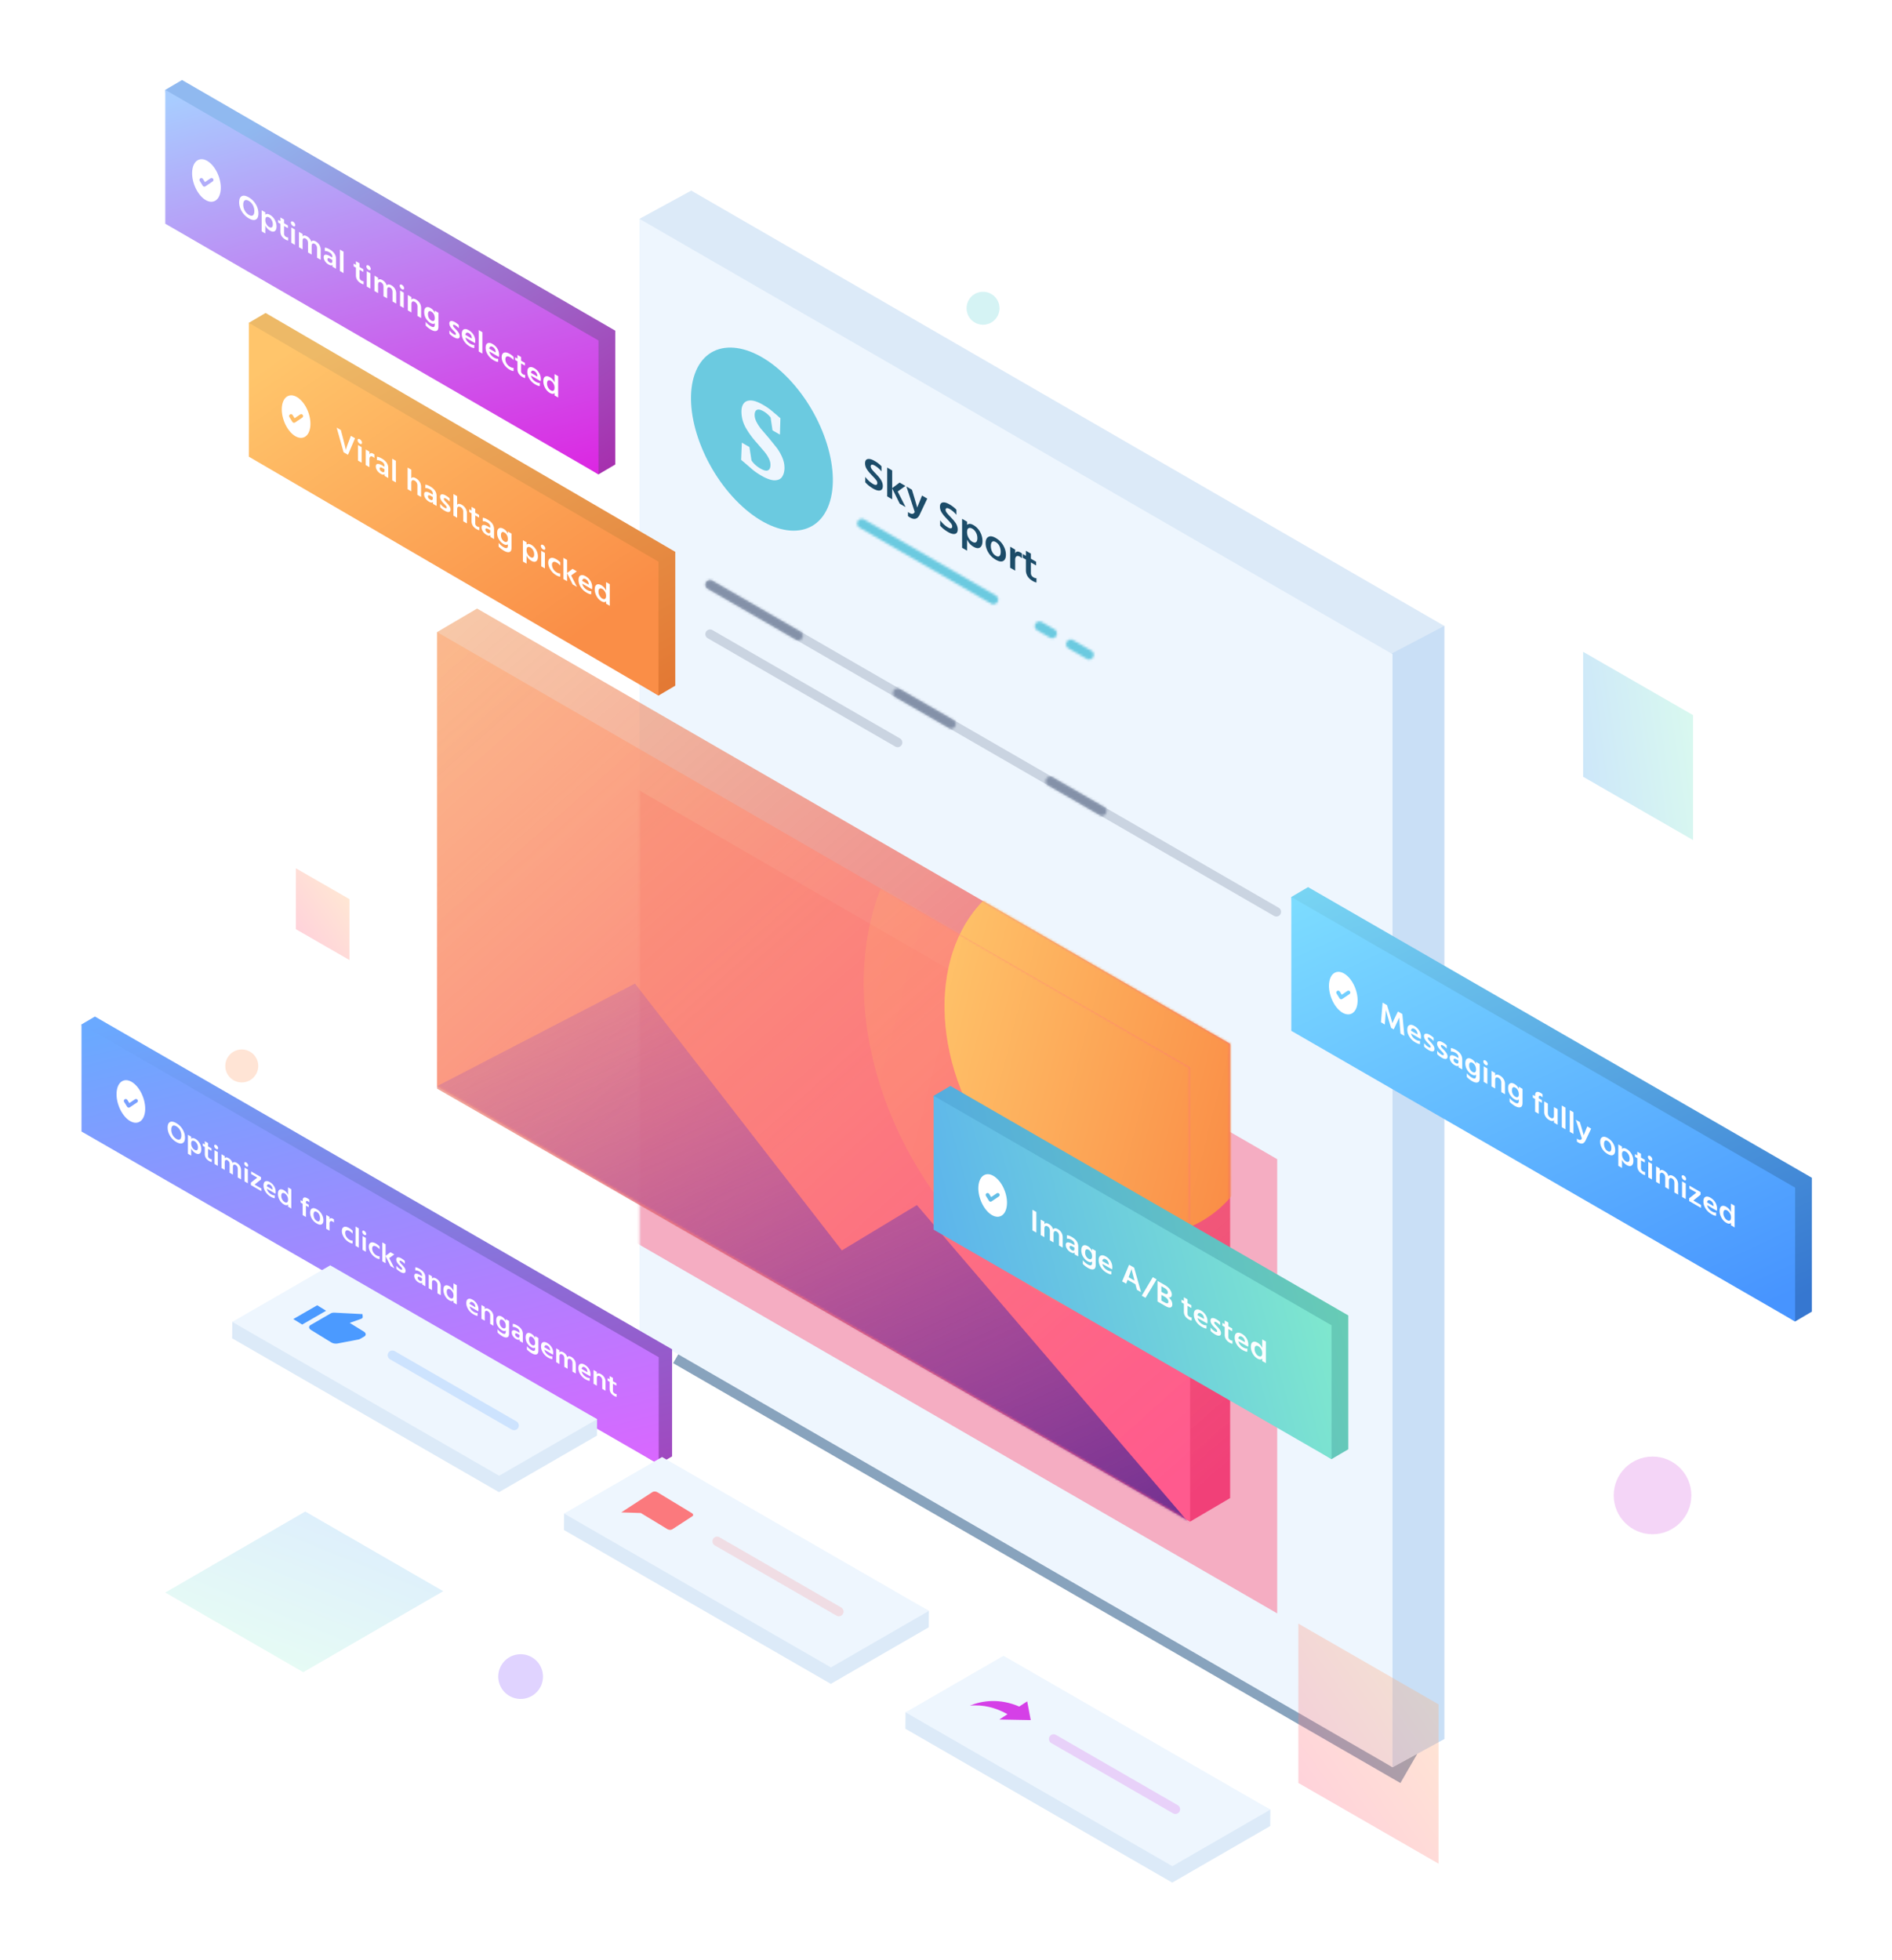 <svg xmlns="http://www.w3.org/2000/svg" xmlns:xlink="http://www.w3.org/1999/xlink" width="804" height="833" fill="none" xmlns:v="https://vecta.io/nano"><style><![CDATA[.B{fill-rule:evenodd}.C{fill:#fff}.D{opacity:.3}.E{opacity:.2}.F{color-interpolation-filters:sRGB}.G{flood-opacity:0}.H{fill:#eef6fe}.I{stroke-width:4}.J{stroke-linecap:round}.K{stroke-linejoin:round}.L{fill:#dceaf8}]]></style><g opacity=".469" filter="url(#F)"><path transform="rotate(30 295.234 563.41)" fill="#033b72" d="M295.234 563.41h356.853v18.356H295.234z"/></g><g class="B"><path d="M293.741 81l320 185v473.028l-22 12-298-197-22-461.028 22-12z" class="L"/><path d="M613.741 266v473.028l-22 12-32.36-456.49L613.741 266z" fill="#c9dff6"/><path d="M271.741 93l320 185v473.028l-320-185V93z" class="H"/></g><mask id="A" maskUnits="userSpaceOnUse" x="271" y="93" width="321" height="659" mask-type="alpha"><path d="M271.741 93l320 185v473.028l-320-185V93z" class="B C"/></mask><g mask="url(#A)"><g filter="url(#G)"><path d="M222.741 307.615l320 185v193.028l-320-185V307.615z" fill="#fc6486" fill-opacity=".5"/></g></g><g class="B"><path d="M702.241 652c9.112 0 16.5-7.387 16.5-16.5s-7.388-16.5-16.5-16.5-16.5 7.387-16.5 16.5 7.387 16.5 16.5 16.5z" fill="#d972e4" class="D"/><path d="M102.741 460a7 7 0 1 0 0-14 7 7 0 1 0 0 14z" fill="#ffa573" class="D"/><path d="M417.741 138a7 7 0 1 0 0-14 7 7 0 1 0 0 14z" fill="#72d5d9" class="D"/><path d="M221.241 722c5.246 0 9.5-4.253 9.5-9.5s-4.254-9.5-9.5-9.5a9.5 9.5 0 1 0 0 19z" fill="#966cff" class="D"/></g><path d="M551.741 690l59.557 34.3V792l-59.557-34.298V690z" fill="url(#M)" class="D"/><path d="M188.347 676.211l-59.483 34.428-58.63-33.85 59.481-34.429 58.632 33.851z" fill="url(#N)" class="E"/><path d="M125.741 369l22.772 13.115V408l-22.772-13.114V369z" fill="url(#O)" class="D"/><path d="M672.741 277l46.711 26.902V357l-46.711-26.9V277z" fill="url(#P)" class="D"/><g filter="url(#H)"><path d="M77.358 21l184.087 106.519v56.883l-7.123 4.191L77.358 77.883 70.234 25.19 77.358 21z" fill="url(#Q)"/><path d="M70.234 25.19l184.088 106.519v56.884L70.234 82.073V25.19z" fill="url(#R)"/><path d="M92.904 61.817c1.778 4.885.905 9.687-1.951 10.726s-6.611-2.078-8.389-6.963-.905-9.687 1.951-10.726 6.611 2.078 8.389 6.963zm-7.772.956c.377-.235.874-.119 1.108.258l.844 1.357 2.377-1.599c.369-.248.869-.15 1.117.218s.15.869-.219 1.117l-3.069 2.065c-.378.254-.892.144-1.132-.242l-1.285-2.065c-.235-.377-.119-.874.258-1.108z" class="B C"/></g><g filter="url(#I)"><path d="M555.864 364l214.088 123.519v56.883l-7.124 4.191-206.964-127.71-7.123-52.693 7.123-4.19z" fill="url(#S)"/><path d="M548.741 368.19l214.087 123.519v56.884l-214.087-123.52V368.19z" fill="url(#T)"/><use xlink:href="#f" class="B C"/></g><g filter="url(#J)"><path d="M112.864 120l174.088 101.519v56.883l-7.124 4.191-166.964-105.71-7.123-52.693 7.123-4.19z" fill="url(#U)"/><path d="M105.741 124.19l174.087 101.519v56.884l-174.087-101.52V124.19z" fill="url(#V)"/><use xlink:href="#f" x="-445" y="-245" class="B C"/><path d="M147.876 180.275l-1.872-1.08-2.938-10.457 1.781 1.028 1.079 4.106.585 2.327.364 1.588.091.481c.208-.85.559-1.913 1.053-3.188l1.092-2.854 1.755 1.012-2.99 7.037zm5.798-3.245v6.591l-1.56-.901v-6.591l1.56.901zm-.117-1.368c.182-.077.273-.25.273-.518 0-.26-.091-.534-.273-.821a1.93 1.93 0 0 0-.663-.656c-.26-.15-.481-.186-.663-.109s-.273.245-.273.505c0 .269.091.547.273.834s.403.505.663.655.481.187.663.11zm3.432 9.871l-1.573-.907.013-6.584 1.56.9v1.17c.303-.639.858-.727 1.664-.262.182.105.329.203.442.294v1.508c-.199-.201-.42-.372-.663-.512-.425-.245-.771-.272-1.04-.08s-.403.547-.403 1.067v3.406zm6.103 2.111c-.195.091-.465.037-.812-.163-.641-.37-.962-.832-.962-1.387 0-.26.108-.412.325-.456s.529.051.936.286l.806.465v.624c0 .33-.098.54-.293.631zm.358.824c-.303.388-.875.34-1.716-.145a4.26 4.26 0 0 1-1.489-1.405c-.368-.576-.552-1.142-.552-1.697 0-.624.234-.978.702-1.064s1.144.127 2.028.637l.962.555v-.403a1.82 1.82 0 0 0-.286-.997c-.191-.3-.516-.583-.975-.848-.702-.405-1.348-.583-1.937-.533v-1.443c.494-.018 1.205.24 2.132.775 1.785 1.03 2.678 2.378 2.678 4.042v4.212l-1.547-.893v-.793zm3.224 2.653l1.56.9v-9.191l-1.56-.9v9.191zm12.259 7.073l-1.56-.9v-4.043a2.22 2.22 0 0 0-.319-1.159 2.28 2.28 0 0 0-.825-.827c-.373-.215-.709-.266-1.008-.152s-.448.495-.448 1.145v3.536l-1.56-.9v-9.191l1.56.9v3.718c.355-.592 1.027-.604 2.015-.033a4.4 4.4 0 0 1 1.553 1.5c.395.631.592 1.327.592 2.09v4.316zm4.699 1.301c-.195.091-.465.037-.812-.163-.641-.37-.962-.833-.962-1.387 0-.26.108-.412.325-.456s.529.051.936.286l.806.465v.624c0 .33-.098.54-.293.631zm.358.824c-.303.388-.875.34-1.716-.145-.624-.36-1.12-.829-1.489-1.405s-.552-1.142-.552-1.697c0-.624.234-.978.702-1.064s1.144.127 2.028.637l.962.555v-.403a1.82 1.82 0 0 0-.286-.997c-.191-.3-.516-.583-.975-.848-.702-.405-1.348-.583-1.937-.533v-1.443c.494-.018 1.205.24 2.132.775 1.785 1.03 2.678 2.377 2.678 4.041v4.212l-1.547-.892v-.793zm6.799 4.261c.442-.092.663-.445.663-1.061 0-.442-.134-.879-.403-1.311s-.633-.894-1.092-1.384l-.286-.295-.286-.295-.247-.266-.221-.264-.163-.244a1.02 1.02 0 0 1-.117-.243.77.77 0 0 1-.032-.213c0-.182.076-.288.227-.318s.362.034.631.189c.65.375 1.192.817 1.625 1.327v-1.378c-.442-.446-.997-.861-1.664-1.246-.693-.4-1.27-.559-1.729-.477s-.689.425-.689 1.032c0 .815.481 1.716 1.443 2.705l.065.063c.026.024.045.044.058.06s.033.036.059.06l.487.495.345.388c.147.171.247.318.299.439s.078.237.078.35c0 .191-.08.294-.241.31s-.383-.059-.669-.224c-.676-.39-1.304-.947-1.885-1.673v1.43c.503.559 1.161 1.074 1.976 1.544.737.425 1.326.591 1.768.5zm7.631 4.858l-1.56-.901v-4.043c0-.416-.106-.802-.319-1.158s-.487-.633-.825-.828c-.373-.215-.709-.265-1.008-.152s-.448.495-.448 1.145v3.536l-1.56-.9v-9.191l1.56.9v3.718c.355-.592 1.027-.603 2.015-.033.641.37 1.159.87 1.553 1.501s.592 1.327.592 2.09v4.316zm4.095 2.427c.477.275.867.427 1.17.454v-1.339c-.277.022-.581-.062-.91-.252-.26-.15-.464-.339-.611-.567a1.37 1.37 0 0 1-.221-.758v-3.354l1.638.945v-1.17l-1.638-.945v-1.586l-1.56-.9v1.586l-.988-.57v1.17l.988.57v3.328c0 1.439.711 2.568 2.132 3.388zm4.719 1.553c.347.2.617.254.812.163s.293-.301.293-.631v-.624l-.806-.465c-.407-.235-.719-.33-.936-.286s-.325.196-.325.456c0 .555.321 1.017.962 1.387zm-.546.842c.841.485 1.413.533 1.716.145v.793l1.547.893v-4.212c0-1.664-.893-3.012-2.678-4.042-.927-.535-1.638-.793-2.132-.775v1.443c.589-.05 1.235.128 1.937.533.459.265.784.548.975.848a1.82 1.82 0 0 1 .286.997v.403l-.962-.555c-.884-.51-1.56-.722-2.028-.637s-.702.44-.702 1.064c0 .555.184 1.121.552 1.697a4.26 4.26 0 0 0 1.489 1.405zm10.686 5.515c0 1.04-.301 1.649-.903 1.826s-1.367-.003-2.295-.538a9.95 9.95 0 0 1-2.275-1.78v-1.586a7.27 7.27 0 0 0 2.119 1.846c1.196.69 1.794.463 1.794-.681v-.572c-.399.42-1.023.385-1.872-.105-.737-.425-1.367-1.059-1.891-1.904s-.787-1.782-.787-2.813c0-.953.249-1.596.748-1.928s1.154-.263 1.969.207c.823.475 1.434 1.17 1.833 2.084v-.949l1.56.9v5.993zm-4.082-3.726c-.269-.48-.403-1.028-.403-1.643 0-.598.13-.998.39-1.199s.615-.171 1.066.089c.425.245.776.612 1.053 1.101s.416 1.085.416 1.787c0 .538-.143.891-.429 1.059s-.641.131-1.066-.114c-.416-.24-.758-.6-1.027-1.08zm10.478 10.498l-1.56-.9v-9.074l1.56.9v1.014c.468-.467 1.14-.448 2.015.057.858.495 1.54 1.197 2.047 2.105s.761 1.864.761 2.869c0 .988-.254 1.659-.761 2.012s-1.193.28-2.06-.22c-.884-.51-1.551-1.255-2.002-2.234v3.471zm0-5.824c0-.668.165-1.075.494-1.223s.719-.092 1.17.168.823.655 1.118 1.184.442 1.12.442 1.77-.147 1.07-.442 1.259-.676.15-1.144-.12c-.451-.26-.836-.665-1.157-1.214s-.481-1.157-.481-1.824zm7.787 1.242v6.591l-1.56-.9v-6.591l1.56.9zm-.117-1.367c.182-.077.273-.25.273-.519 0-.26-.091-.533-.273-.82a1.93 1.93 0 0 0-.663-.656c-.26-.15-.481-.186-.663-.109s-.273.245-.273.505c0 .269.091.547.273.834s.403.505.663.655.481.187.663.11zm6.643 11.438c-.459.003-1.031-.192-1.716-.587-1.014-.585-1.835-1.38-2.464-2.384s-.942-1.995-.942-2.974c.009-.957.323-1.587.942-1.888s1.467-.141 2.542.479c.641.37 1.187.806 1.638 1.309v1.378c-.433-.528-.927-.951-1.482-1.271-.607-.35-1.096-.442-1.469-.276s-.563.563-.572 1.191c.017.634.206 1.246.565 1.834s.848 1.061 1.463 1.416c.537.31 1.036.45 1.495.421v1.352zm1.339 1.058l1.56.9v-3.406l2.366 4.772 1.833 1.057-2.47-4.87 2.418-1.751-1.82-1.05-2.327 1.751v-5.538l-1.56-.9v9.035zm11.817 6.454c-.459.021-1.122-.218-1.989-.718-1.049-.605-1.876-1.395-2.483-2.369s-.91-1.955-.91-2.943c0-1.049.286-1.707.858-1.975s1.287-.154 2.145.341 1.538 1.147 2.041 1.957.754 1.714.754 2.71c0 .243-.03.538-.091.884l-4.134-2.385c.113.541.349 1.042.708 1.5a4.63 4.63 0 0 0 1.346 1.154c.693.4 1.278.564 1.755.492v1.352zm-3.309-6.569c.273-.116.596-.066.969.149a2.43 2.43 0 0 1 .929.92c.213.378.328.785.345 1.219v.195l-2.769-1.597c.078-.475.253-.771.526-.886zm6.403 5.456a3.5 3.5 0 0 0 .455 1.718c.303.548.68.952 1.131 1.212.468.27.858.315 1.17.135s.468-.612.468-1.296c0-.668-.165-1.263-.494-1.787s-.706-.908-1.131-1.153c-.451-.26-.83-.295-1.138-.104s-.461.616-.461 1.275zm3.224 5.123l1.56.9v-9.191l-1.56-.9v3.614c-.459-1.002-1.118-1.75-1.976-2.245-.832-.48-1.515-.569-2.048-.265s-.799.975-.799 2.015c0 .936.253 1.88.76 2.831s1.194 1.677 2.061 2.177c.884.51 1.551.522 2.002.037v1.027z" class="B C"/></g><g filter="url(#K)"><path d="M40.333 419l245.27 141.415v45.507l-5.699 3.352L40.333 464.507l-5.699-42.155L40.333 419z" fill="url(#W)"/><path d="M34.634 422.352l245.27 141.416v45.506L34.634 467.859v-45.507z" fill="url(#X)"/><path d="M60.784 453.209c1.778 4.885.905 9.687-1.951 10.726s-6.611-2.078-8.389-6.963-.905-9.687 1.951-10.726 6.611 2.078 8.389 6.963zm-7.772.956c.377-.235.874-.12 1.108.258l.844 1.357 2.377-1.6c.369-.248.869-.15 1.117.219s.15.868-.218 1.116l-3.069 2.065c-.378.255-.892.145-1.133-.242l-1.285-2.065c-.235-.377-.119-.874.258-1.108z" class="B C"/><path d="M109.817 77.712c0 1.337-.372 2.196-1.118 2.578-.737.387-1.726.22-2.969-.501s-2.236-1.704-2.982-2.95-1.118-2.538-1.118-3.875c0-1.345.369-2.211 1.106-2.598.745-.382 1.739-.212 2.981.508 1.26.73 2.258 1.716 2.995 2.958.737 1.233 1.105 2.526 1.105 3.88zm-6.452-3.742c0 .908.215 1.752.643 2.532s1.003 1.378 1.722 1.796c.729.422 1.303.494 1.723.215.419-.288.629-.89.629-1.807a5.25 5.25 0 0 0-.629-2.537c-.42-.775-.999-1.376-1.736-1.803-.728-.422-1.302-.49-1.722-.202s-.63.89-.63 1.807zm9.378 12.251l-1.542-.895v-8.971l1.542.895v1.002c.463-.46 1.127-.439 1.993.063a5.35 5.35 0 0 1 2.017 2.083c.506.902.759 1.849.759 2.843 0 .977-.253 1.64-.759 1.989-.497.346-1.174.27-2.03-.227-.874-.507-1.534-1.245-1.98-2.215v3.432zm.489-6.966c-.326.145-.489.548-.489 1.208a3.52 3.52 0 0 0 .476 1.805c.317.544.698.945 1.144 1.203.462.268.839.311 1.131.129.291-.191.437-.608.437-1.25s-.146-1.224-.437-1.744c-.292-.529-.66-.922-1.106-1.181s-.831-.315-1.156-.17zm9.199 9.975c-.3-.028-.685-.179-1.157-.452-1.405-.815-2.108-1.934-2.108-3.356v-3.29l-.976-.567v-1.157l.976.567v-1.568l1.543.895v1.568l1.619.939v1.157l-1.619-.939v3.316a1.39 1.39 0 0 0 .218.757 1.77 1.77 0 0 0 .604.556c.326.189.626.273.9.252v1.324zm2.878 1.823l-1.543-.895v-6.516l1.543.895v6.516zm.154-8.38c0 .266-.09.436-.27.512s-.398.039-.655-.11-.476-.366-.656-.65-.27-.559-.27-.825c0-.257.09-.423.27-.499s.399-.039.656.11.475.366.655.65.27.555.27.812zm10.819 14.745l-1.555-.902v-3.997c0-.874-.334-1.505-1.003-1.892-.334-.194-.634-.222-.899-.085-.258.142-.386.526-.386 1.152v3.496l-1.555-.902V90.29c0-.874-.334-1.505-1.003-1.892-.334-.194-.634-.222-.899-.085s-.399.519-.399 1.144v3.496l-1.542-.894v-6.516l1.542.894v1.028c.369-.523.981-.536 1.838-.039.951.552 1.568 1.321 1.851 2.307.171-.295.428-.45.771-.465s.733.103 1.17.357c.659.383 1.169.88 1.529 1.491.36.603.54 1.273.54 2.01v4.293zm3.827 1.127c.343.199.608.254.797.167.197-.091.295-.3.295-.625v-.617l-.796-.462c-.403-.234-.712-.327-.926-.28-.214.039-.321.186-.321.443 0 .548.317 1.007.951 1.374zm1.157.979c-.3.383-.866.334-1.697-.149-.617-.358-1.109-.823-1.478-1.397-.36-.569-.54-1.127-.54-1.675 0-.617.232-.967.694-1.05s1.131.129 2.005.636l.951.552v-.398a1.81 1.81 0 0 0-.282-.987c-.189-.298-.51-.578-.964-.842-.694-.403-1.333-.58-1.915-.532v-1.427c.488-.017 1.191.241 2.108.773 1.765 1.024 2.647 2.358 2.647 4.003v4.164l-1.529-.887v-.784zm4.727 3.526l-1.542-.894V93.07l1.542.895v9.087zm8.519 4.787c-.3-.028-.685-.179-1.156-.453-1.406-.815-2.108-1.933-2.108-3.356v-3.29l-.977-.566v-1.157l.977.567v-1.568l1.542.895v1.568l1.619.939v1.157l-1.619-.939v3.316a1.39 1.39 0 0 0 .218.756 1.77 1.77 0 0 0 .605.556c.325.189.625.273.899.252v1.324zm2.878 1.823l-1.542-.894v-6.517l1.542.895v6.516zm.154-8.38c0 .265-.09.436-.27.512s-.398.038-.655-.111a1.91 1.91 0 0 1-.656-.65c-.18-.284-.27-.559-.27-.825 0-.257.09-.423.27-.499s.399-.039.656.11a1.91 1.91 0 0 1 .655.65c.18.284.27.555.27.812zm10.819 14.745l-1.555-.902v-3.998c0-.874-.334-1.504-1.003-1.892-.334-.194-.634-.222-.899-.085-.257.142-.386.526-.386 1.152v3.496l-1.555-.902v-3.997c0-.874-.334-1.505-1.002-1.893-.335-.194-.635-.222-.9-.085s-.399.519-.399 1.144v3.496l-1.542-.894v-6.516l1.542.894v1.028c.369-.523.981-.536 1.838-.039.951.552 1.568 1.321 1.851 2.307.171-.295.429-.45.771-.465s.733.104 1.17.357c.66.383 1.169.88 1.529 1.491.36.603.54 1.273.54 2.01v4.293zm3.197 1.854l-1.542-.894v-6.517l1.542.895v6.516zm.155-8.38c0 .265-.09.436-.27.511s-.399.039-.656-.11-.475-.366-.655-.65-.27-.559-.27-.825c0-.257.09-.423.27-.499s.398-.039.655.111a1.91 1.91 0 0 1 .656.65c.18.284.27.555.27.812zm7.233 12.665l-1.543-.895v-4.01c0-.428-.102-.809-.308-1.143-.206-.342-.484-.615-.835-.818-.403-.234-.742-.272-1.016-.114-.274.15-.411.516-.411 1.098v3.496l-1.542-.894v-6.517l1.542.895v1.118c.368-.583 1.037-.594 2.005-.032.651.377 1.165.873 1.542 1.485s.566 1.28.566 1.999v4.332zm7.357 3.676c0 1.028-.3 1.625-.9 1.791-.591.18-1.345.004-2.262-.528-.857-.497-1.606-1.086-2.249-1.767v-1.568c.583.749 1.281 1.36 2.095 1.832 1.182.686 1.774.463 1.774-.668v-.565c-.395.414-1.011.377-1.851-.11-.728-.422-1.354-1.051-1.877-1.885-.514-.838-.771-1.767-.771-2.786 0-.943.244-1.577.733-1.902.497-.329 1.148-.259 1.953.208.814.472 1.418 1.161 1.813 2.066v-.938l1.542.895v5.925zm-4.434-5.323c0 .609.133 1.153.398 1.632.266.471.604.826 1.016 1.065.419.243.771.284 1.053.123.283-.17.425-.521.425-1.052 0-.694-.138-1.284-.412-1.768s-.621-.849-1.041-1.093c-.445-.258-.797-.286-1.054-.084-.257.194-.385.586-.385 1.177zm13.474 9.28c0 .609-.219.958-.656 1.047s-1.02-.077-1.748-.5c-.805-.467-1.456-.978-1.953-1.531V127.4c.574.718 1.195 1.271 1.863 1.659.283.164.501.239.656.226.162-.017.244-.12.244-.308a.84.84 0 0 0-.077-.341c-.052-.124-.15-.271-.296-.441l-.347-.381-.475-.494-.065-.063c-.008-.014-.025-.032-.051-.056a.77.77 0 0 1-.064-.063c-.951-.98-1.427-1.873-1.427-2.678 0-.6.227-.939.681-1.019s1.024.08 1.71.478c.659.382 1.208.795 1.645 1.236v1.363c-.429-.506-.964-.945-1.607-1.318-.265-.154-.475-.215-.63-.185-.145.027-.218.13-.218.31a.83.83 0 0 0 .026.208 1.43 1.43 0 0 0 .115.247l.167.238c.052.073.125.162.219.269l.244.257.283.292.283.293c.454.486.814.943 1.079 1.371s.399.861.399 1.298zm6.204 5.116c-.454.019-1.109-.22-1.966-.717-1.037-.601-1.855-1.384-2.455-2.349s-.9-1.936-.9-2.912c0-1.037.283-1.687.849-1.95s1.272-.149 2.12.343 1.521 1.139 2.018 1.941.746 1.697.746 2.682a5.18 5.18 0 0 1-.09.873l-4.088-2.37c.112.535.343 1.03.694 1.482.36.457.806.84 1.337 1.148.686.397 1.264.561 1.735.492v1.337zm-2.313-6.355c-.369-.213-.69-.263-.964-.147-.266.111-.437.402-.514.871l2.737 1.588v-.193a2.58 2.58 0 0 0-.347-1.204c-.205-.376-.509-.681-.912-.915zm5.749 8.707l-1.543-.894v-9.087l1.543.894v9.087zm6.706 3.53c-.454.019-1.11-.22-1.967-.717-1.036-.601-1.855-1.384-2.455-2.349s-.899-1.935-.899-2.912c0-1.037.283-1.687.848-1.95s1.272-.149 2.121.343 1.521 1.139 2.018 1.941.745 1.697.745 2.682a5.18 5.18 0 0 1-.09.873l-4.087-2.37c.111.536.343 1.03.694 1.482a4.64 4.64 0 0 0 1.337 1.148c.685.397 1.263.561 1.735.492v1.337zm-2.314-6.355c-.368-.213-.689-.263-.964-.147-.265.111-.437.402-.514.871l2.738 1.588v-.193a2.59 2.59 0 0 0-.347-1.204c-.206-.376-.51-.681-.913-.915zm8.86 10.228c-.455.003-1.02-.193-1.697-.585a6.98 6.98 0 0 1-2.442-2.368c-.617-.991-.925-1.972-.925-2.94.008-.946.317-1.568.925-1.866.617-.294 1.457-.132 2.519.484a6.6 6.6 0 0 1 1.62 1.299v1.362c-.429-.522-.917-.943-1.466-1.261-.599-.348-1.084-.44-1.452-.277s-.557.556-.566 1.176c.018.627.202 1.231.553 1.812.36.585.844 1.055 1.452 1.407.532.309 1.024.449 1.479.421v1.336zm4.919 2.982c-.3-.028-.686-.179-1.157-.452-1.405-.815-2.108-1.934-2.108-3.357v-3.29l-.977-.566v-1.157l.977.566v-1.568l1.542.895v1.568l1.62.939v1.157l-1.62-.939v3.316c0 .274.073.526.219.756.145.222.347.407.604.556.325.189.625.273.9.252v1.324zm6.245 3.417c-.454.019-1.11-.22-1.967-.717-1.037-.601-1.855-1.384-2.455-2.349s-.899-1.936-.899-2.912c0-1.037.283-1.687.848-1.95s1.272-.149 2.121.343 1.521 1.139 2.018 1.941a4.99 4.99 0 0 1 .745 2.682 5.18 5.18 0 0 1-.09.873l-4.087-2.371c.111.536.343 1.03.694 1.483.36.457.805.839 1.337 1.148.685.397 1.263.561 1.735.492v1.337zm-2.314-6.355c-.368-.214-.69-.263-.964-.148-.265.112-.437.402-.514.872l2.738 1.588v-.193a2.59 2.59 0 0 0-.347-1.204c-.206-.376-.51-.681-.913-.915zm5.376 5.265c0 .591.15 1.158.45 1.7s.673.943 1.118 1.201c.463.269.849.317 1.157.144.309-.181.463-.61.463-1.286 0-.66-.163-1.247-.489-1.762-.325-.523-.698-.906-1.118-1.15-.445-.258-.822-.292-1.131-.103-.3.186-.45.605-.45 1.256zm4.73 5.969l-1.542-.895v-1.015c-.446.479-1.105.464-1.979-.043-.857-.497-1.538-1.217-2.044-2.162-.497-.939-.745-1.871-.745-2.797 0-1.028.261-1.69.784-1.987.531-.3 1.208-.212 2.03.265.849.492 1.5 1.234 1.954 2.226v-3.573l1.542.894v9.087z" class="C"/><path d="M588.473 422.39l-1.64-.952.703-8.368 1.875 1.088 1.198 3.884.586 1.955.39 1.411.117.472c.27-.747.643-1.598 1.12-2.554l1.224-2.48 1.875 1.087.859 9.275-1.64-.952-.313-3.606-.234-3.208-1.12 2.423-1.224 2.584-1.119-.649-1.198-3.989-1.029-3.63c0 .425-.056 1.404-.169 2.935l-.261 3.274zm14.946 8.304c-.46.019-1.124-.223-1.992-.726-1.05-.609-1.879-1.403-2.487-2.38s-.911-1.961-.911-2.95c0-1.051.286-1.709.859-1.976s1.289-.151 2.148.348 1.541 1.154 2.045 1.967.755 1.718.755 2.716c0 .243-.031.538-.091.885l-4.141-2.402c.113.543.347 1.044.703 1.502.365.463.816.851 1.354 1.163.695.402 1.281.569 1.758.498v1.355zm-2.343-6.438c-.374-.216-.699-.266-.977-.149-.269.113-.443.407-.521.882l2.774 1.609v-.195a2.63 2.63 0 0 0-.352-1.22c-.208-.381-.517-.69-.924-.927zm8.506 8.475c0 .617-.222.97-.664 1.06s-1.033-.078-1.771-.506c-.816-.473-1.476-.99-1.979-1.551v-1.432c.581.727 1.211 1.288 1.888 1.68.286.167.508.243.664.229.165-.017.247-.121.247-.312 0-.113-.026-.228-.078-.345-.052-.125-.152-.274-.299-.447l-.352-.386-.482-.501-.065-.064c-.009-.013-.026-.032-.052-.056l-.065-.064c-.964-.992-1.445-1.897-1.445-2.713 0-.607.23-.951.69-1.032s1.037.081 1.731.484c.669.387 1.224.805 1.667 1.253v1.38a6.16 6.16 0 0 0-1.627-1.335c-.27-.156-.482-.218-.638-.187-.148.027-.222.132-.222.314 0 .069.009.14.026.21a1.48 1.48 0 0 0 .117.251l.17.241a3.39 3.39 0 0 0 .221.272l.247.26.287.297.286.296c.46.493.825.956 1.094 1.39s.404.872.404 1.314zm5.556 3.223c0 .616-.221.97-.664 1.06s-1.033-.078-1.771-.506c-.816-.473-1.475-.99-1.979-1.551v-1.433c.582.728 1.211 1.289 1.888 1.681.287.166.508.243.664.229.165-.017.248-.121.248-.312 0-.113-.026-.228-.078-.345-.053-.126-.152-.275-.3-.447l-.351-.386-.482-.501-.065-.064c-.009-.013-.026-.032-.052-.056l-.066-.064c-.963-.993-1.445-1.897-1.445-2.713 0-.608.23-.952.69-1.032s1.038.081 1.732.484c.668.387 1.224.805 1.667 1.253v1.38c-.434-.512-.977-.957-1.628-1.335-.269-.156-.482-.218-.638-.187-.147.027-.221.132-.221.314a.85.85 0 0 0 .026.21 1.44 1.44 0 0 0 .117.25l.169.242c.052.073.126.164.222.271l.247.261.286.296.287.297c.46.492.824.956 1.094 1.389s.403.872.403 1.315zm3.513 2.832c.347.201.616.257.807.168.199-.092.299-.303.299-.633v-.625l-.807-.468c-.408-.237-.72-.332-.937-.284-.217.039-.326.189-.326.449 0 .556.321 1.02.964 1.393zm1.171.992c-.303.388-.876.338-1.718-.151a4.33 4.33 0 0 1-1.498-1.415c-.364-.576-.547-1.142-.547-1.697 0-.625.235-.98.704-1.064s1.145.131 2.031.644l.963.559v-.404a1.83 1.83 0 0 0-.286-.999c-.191-.302-.517-.586-.977-.853-.703-.408-1.349-.587-1.94-.539v-1.445c.495-.017 1.207.244 2.136.782 1.788 1.038 2.682 2.389 2.682 4.056v4.219l-1.55-.899v-.794zm8.982 5.404c0 1.042-.304 1.647-.911 1.816-.599.182-1.363.003-2.292-.535-.868-.504-1.627-1.101-2.278-1.791v-1.588c.59.759 1.297 1.378 2.122 1.856 1.198.695 1.797.469 1.797-.677v-.573c-.399.42-1.024.383-1.875-.111-.738-.428-1.372-1.064-1.901-1.909a5.29 5.29 0 0 1-.781-2.823c0-.955.247-1.597.742-1.926.503-.333 1.163-.263 1.979.21a4.35 4.35 0 0 1 1.836 2.093v-.95l1.562.906v6.002zm-4.492-5.391c0 .616.135 1.167.404 1.653.269.477.612.837 1.028 1.078.426.247.782.289 1.068.125.287-.172.43-.528.43-1.066 0-.703-.139-1.3-.417-1.791s-.629-.86-1.055-1.106c-.451-.262-.807-.291-1.067-.086-.261.196-.391.594-.391 1.193zm7.738 7.873l-1.562-.906v-6.602l1.562.907v6.601zm.156-8.49c0 .269-.091.442-.273.519s-.404.039-.664-.112-.482-.371-.664-.659-.274-.566-.274-.835c0-.261.092-.429.274-.506s.403-.039.664.112.482.371.664.659.273.562.273.822zm7.328 12.831l-1.563-.907v-4.062c0-.434-.104-.82-.312-1.158-.209-.346-.491-.623-.847-.829-.408-.237-.75-.275-1.028-.115-.278.151-.417.522-.417 1.112v3.542l-1.562-.906v-6.602l1.562.907v1.132c.373-.59 1.05-.601 2.031-.032.66.382 1.181.884 1.563 1.505s.573 1.296.573 2.025v4.388zm7.453 3.723c0 1.042-.304 1.647-.912 1.815-.598.183-1.362.004-2.291-.534a10.04 10.04 0 0 1-2.279-1.791v-1.588c.591.759 1.298 1.377 2.123 1.856 1.198.695 1.796.469 1.796-.677v-.573c-.399.42-1.024.383-1.874-.111-.738-.428-1.372-1.064-1.901-1.909-.521-.849-.782-1.79-.782-2.823 0-.955.248-1.597.743-1.926.503-.333 1.163-.263 1.979.21.824.478 1.436 1.176 1.835 2.093v-.95l1.563.906v6.002zm-4.492-5.391c0 .616.134 1.167.404 1.653.269.477.611.837 1.028 1.078.425.247.781.289 1.068.125.286-.173.429-.528.429-1.066 0-.703-.138-1.3-.416-1.791s-.629-.86-1.055-1.107c-.451-.261-.807-.29-1.067-.085-.261.196-.391.594-.391 1.193zm12.725 5.336l-1.315-.763v5.43l-1.562-.906v-5.43l-.964-.559v-1.171l.964.558v-.39c0-.738.204-1.197.612-1.377s.972-.061 1.692.357c.33.191.617.396.86.615v1.315c-.226-.217-.443-.387-.651-.507-.634-.368-.951-.196-.951.516v.378l1.315.762v1.172zm6.704 9.318l-1.576-.914v-1.081c-.347.563-1.024.552-2.031-.032-.668-.388-1.189-.881-1.563-1.479a3.62 3.62 0 0 1-.559-1.952v-4.466l1.562.906v4.101c0 .417.1.792.3 1.124.208.338.49.61.846.817.451.262.803.314 1.054.156.261-.153.391-.538.391-1.154v-3.541l1.576.913v6.602zm3.325 1.929l-1.562-.907v-9.205l1.562.906v9.206zm3.383 1.961l-1.563-.906v-9.205l1.563.906v9.205zm5.14 2.799c-.66 1.38-1.667 1.677-3.021.891a4.93 4.93 0 0 1-.651-.442v-1.289c.139.115.286.218.443.308.789.459 1.349.354 1.679-.314l-2.604-7.982 1.732 1.005.768 2.554.56 1.901.273.965.039.205c.087-.253.365-.947.834-2.081l.69-1.709 1.64.951-2.382 5.037zm12.586 4.162c0 .998-.282 1.655-.847 1.97-.555.32-1.336.188-2.343-.396-.999-.579-1.78-1.344-2.344-2.296-.556-.948-.833-1.907-.833-2.879 0-1.007.29-1.668.872-1.981.582-.323 1.35-.207 2.305.347 1.015.589 1.801 1.366 2.356 2.33.556.956.834 1.924.834 2.905zm-4.727-2.702c0 .608.135 1.193.404 1.757s.651.99 1.146 1.277c.512.297.898.321 1.158.073s.391-.68.391-1.297c0-.633-.126-1.223-.378-1.768-.251-.554-.646-.987-1.184-1.299-.495-.287-.877-.305-1.146-.053-.261.257-.391.694-.391 1.31zm7.636 10.197l-1.563-.907v-9.088l1.563.906v1.016c.468-.466 1.141-.445 2.018.064.859.498 1.541 1.202 2.044 2.11.512.913.768 1.873.768 2.88 0 .99-.256 1.662-.768 2.015-.503.351-1.189.274-2.057-.229-.885-.514-1.554-1.262-2.005-2.244v3.477zm.495-7.057c-.33.147-.495.555-.495 1.223s.16 1.278.482 1.829.707.957 1.158 1.219c.469.272.851.316 1.146.131.295-.193.443-.616.443-1.267s-.148-1.24-.443-1.767c-.295-.535-.668-.934-1.12-1.196s-.842-.319-1.171-.172zm9.319 10.106c-.304-.029-.695-.182-1.172-.459-1.424-.825-2.135-1.959-2.135-3.4v-3.333l-.99-.574v-1.172l.99.574v-1.588l1.562.906v1.589l1.641.951v1.172l-1.641-.952v3.36a1.41 1.41 0 0 0 .221.766c.148.225.352.412.612.563.33.192.634.277.912.256v1.341zm2.915 1.847l-1.562-.906v-6.602l1.562.906v6.602zm.156-8.49c0 .269-.091.442-.273.518s-.404.04-.664-.111-.482-.371-.664-.659-.274-.566-.274-.835c0-.261.092-.429.274-.506s.404-.039.664.112a1.94 1.94 0 0 1 .664.658c.182.288.273.563.273.823zm10.96 14.937l-1.575-.914v-4.049c0-.885-.339-1.524-1.016-1.917-.338-.196-.642-.225-.911-.086-.26.144-.391.533-.391 1.167v3.541l-1.575-.914v-4.049c0-.885-.339-1.524-1.016-1.917-.338-.196-.642-.225-.911-.086s-.404.525-.404 1.159v3.542l-1.562-.907v-6.601l1.562.906v1.042c.374-.53.994-.543 1.862-.04.964.559 1.589 1.338 1.875 2.338.174-.299.434-.456.781-.472s.742.105 1.185.362c.669.388 1.185.891 1.55 1.511.364.61.546 1.289.546 2.035v4.349zm3.24 1.879l-1.563-.906v-6.602l1.563.907v6.601zm.156-8.49c0 .269-.091.442-.274.519s-.403.039-.664-.112-.481-.371-.664-.659-.273-.566-.273-.835c0-.261.091-.429.273-.506s.404-.039.664.112.482.37.664.658.274.563.274.823zm6.325 12.249l-5.026-2.915v-1.159l3.06-2.418-2.943-1.706v-1.25l4.739 2.748v1.094l-3.072 2.463 3.242 1.88v1.263zm6.415 3.356c-.46.02-1.124-.222-1.992-.725-1.05-.609-1.879-1.403-2.487-2.38s-.911-1.961-.911-2.951c0-1.05.286-1.708.859-1.975s1.289-.151 2.149.348 1.54 1.154 2.044 1.967.755 1.718.755 2.716c0 .243-.03.538-.091.885l-4.141-2.402a3.63 3.63 0 0 0 .704 1.502c.364.463.815.851 1.354 1.163.694.402 1.28.569 1.757.498v1.354zm-2.343-6.437c-.374-.216-.699-.266-.977-.15-.269.114-.442.408-.521.883l2.774 1.609v-.196a2.63 2.63 0 0 0-.352-1.219c-.208-.381-.516-.69-.924-.927zm5.446 5.334a3.51 3.51 0 0 0 .456 1.722c.304.55.681.955 1.133 1.217.468.272.859.32 1.171.146.313-.184.469-.618.469-1.304 0-.668-.165-1.263-.495-1.784-.329-.53-.707-.918-1.132-1.165-.452-.262-.834-.297-1.146-.105-.304.189-.456.613-.456 1.273zm4.792 6.047l-1.563-.907v-1.028c-.451.485-1.12.47-2.005-.043-.868-.504-1.558-1.234-2.07-2.191-.504-.951-.755-1.896-.755-2.833 0-1.042.264-1.713.794-2.014.538-.304 1.224-.214 2.057.269.859.499 1.519 1.25 1.979 2.255v-3.62l1.563.906v9.206z" class="C"/><path d="M78.609 470.459c0 1.203-.336 1.977-1.007 2.32-.663.349-1.554.198-2.673-.451s-2.013-1.534-2.685-2.656-1.007-2.285-1.007-3.488c0-1.211.332-1.991.995-2.339.671-.344 1.566-.191 2.685.458a7.39 7.39 0 0 1 2.696 2.663c.663 1.11.995 2.274.995 3.493zm-5.809-3.369c0 .817.193 1.577.579 2.279s.903 1.241 1.551 1.617c.656.38 1.173.445 1.551.194.378-.259.567-.802.567-1.627a4.72 4.72 0 0 0-.567-2.285c-.378-.697-.899-1.238-1.562-1.623-.656-.38-1.172-.441-1.55-.182s-.567.801-.567 1.627zm8.443 11.03l-1.389-.806v-8.077l1.389.806v.902c.417-.414 1.014-.395 1.794.057.764.443 1.369 1.068 1.817 1.875a5.16 5.16 0 0 1 .683 2.56c0 .88-.228 1.477-.683 1.791-.447.312-1.057.244-1.828-.204-.787-.456-1.381-1.121-1.782-1.994v3.09zm.44-6.272c-.293.131-.44.494-.44 1.088s.143 1.135.428 1.625.629.851 1.03 1.083c.417.242.756.281 1.018.117.262-.172.393-.548.393-1.126a3.16 3.16 0 0 0-.393-1.571c-.262-.476-.594-.83-.995-1.063s-.748-.283-1.041-.153zm8.282 8.982c-.27-.026-.617-.162-1.041-.408-1.265-.734-1.898-1.741-1.898-3.021v-2.963l-.88-.51v-1.041l.88.51v-1.412l1.388.806v1.411l1.458.846v1.041l-1.458-.845v2.985c0 .247.066.474.197.681.131.2.313.367.544.501.293.17.563.245.81.227v1.192zm2.591 1.641l-1.389-.805v-5.867l1.389.805v5.867zm.139-7.545c0 .239-.081.393-.243.461s-.359.035-.59-.099-.428-.33-.59-.586-.243-.503-.243-.742c0-.232.081-.382.243-.45s.359-.035.59.1.428.329.59.585.243.5.243.731zm9.741 13.275l-1.4-.812v-3.599c0-.787-.301-1.354-.903-1.703-.301-.175-.571-.2-.81-.077-.231.128-.347.474-.347 1.037v3.147l-1.4-.812v-3.598c0-.787-.301-1.355-.903-1.704-.301-.175-.571-.2-.81-.077s-.359.467-.359 1.031v3.147l-1.389-.805v-5.867l1.389.805v.926c.332-.471.883-.483 1.655-.035.856.496 1.412 1.189 1.666 2.077.154-.266.386-.405.694-.419s.66.093 1.053.321c.594.345 1.053.792 1.377 1.343.324.543.486 1.146.486 1.809v3.865zm2.879 1.67l-1.389-.806v-5.866l1.389.805v5.867zm.139-7.545c0 .239-.081.392-.243.46s-.359.035-.591-.099-.428-.329-.59-.585-.243-.504-.243-.743c0-.231.081-.381.243-.449s.359-.035.59.099a1.73 1.73 0 0 1 .591.586c.162.256.243.499.243.731zm5.621 10.886l-4.467-2.591v-1.03l2.719-2.149-2.615-1.517v-1.11l4.212 2.443v.972l-2.731 2.188 2.882 1.671v1.123zm5.701 2.983c-.408.017-.999-.198-1.77-.645-.933-.542-1.67-1.247-2.21-2.115s-.81-1.743-.81-2.623c0-.933.254-1.518.764-1.755s1.145-.134 1.909.309 1.369 1.025 1.817 1.748.671 1.527.671 2.414c0 .216-.027.478-.081.786l-3.68-2.134c.1.482.309.927.625 1.334.324.412.725.757 1.203 1.034.617.358 1.138.506 1.562.443v1.204zm-2.082-5.721c-.332-.193-.621-.237-.868-.133-.239.1-.394.362-.463.784l2.465 1.43v-.174a2.34 2.34 0 0 0-.313-1.084 2.12 2.12 0 0 0-.821-.823zm4.84 4.739c0 .533.135 1.043.405 1.531s.606.849 1.007 1.082c.416.241.763.285 1.041.129.278-.162.417-.549.417-1.158 0-.594-.147-1.123-.44-1.586-.293-.471-.629-.816-1.007-1.035-.401-.233-.74-.264-1.018-.093-.27.167-.405.544-.405 1.13zm4.258 5.375l-1.388-.806v-.914c-.401.431-.995.418-1.782-.038-.772-.448-1.385-1.096-1.84-1.947-.448-.846-.671-1.685-.671-2.518 0-.926.235-1.522.706-1.789.478-.271 1.087-.191 1.828.238.764.443 1.35 1.111 1.759 2.004v-3.217l1.388.806v8.181zm7.381-.545l-1.169-.678v4.825l-1.389-.805v-4.825l-.856-.497v-1.041l.856.496v-.347c0-.656.182-1.063.544-1.223s.864-.055 1.504.317c.294.17.548.352.764.547v1.168c-.2-.193-.393-.343-.578-.451-.564-.326-.845-.173-.845.459v.336l1.169.678v1.041zm6.269 5.511c0 .887-.25 1.471-.752 1.751-.493.284-1.188.167-2.083-.352a5.68 5.68 0 0 1-2.082-2.041c-.494-.842-.741-1.695-.741-2.559 0-.895.258-1.481.775-1.76.517-.287 1.2-.184 2.048.308.903.524 1.601 1.214 2.095 2.071.494.85.74 1.71.74 2.582zm-4.2-2.401a3.59 3.59 0 0 0 .359 1.562c.239.501.578.879 1.018 1.134.455.264.798.286 1.03.065s.347-.605.347-1.152c0-.564-.112-1.088-.336-1.572-.223-.492-.574-.877-1.053-1.155-.439-.255-.779-.27-1.018-.046-.231.228-.347.616-.347 1.164zm6.786 6.851l-1.4-.812.011-5.86 1.389.806v1.041c.27-.568.764-.645 1.481-.229.162.094.293.182.393.263v1.343c-.177-.18-.374-.333-.59-.458-.378-.22-.686-.244-.925-.074s-.359.486-.359.949v3.031zm9.808 5.434c-.409.002-.918-.173-1.528-.527-.902-.523-1.635-1.234-2.198-2.131-.556-.893-.833-1.776-.833-2.647.007-.852.285-1.412.833-1.681.555-.264 1.311-.119 2.268.436.571.331 1.057.721 1.458 1.17v1.226a4.86 4.86 0 0 0-1.319-1.135c-.54-.313-.976-.396-1.308-.249s-.501.499-.509 1.058c.015.565.181 1.108.497 1.631.324.527.76.95 1.308 1.268.478.277.922.403 1.331.378v1.203zm2.635 1.783l-1.389-.805v-8.181l1.389.805v8.181zm3.006 1.744l-1.389-.806v-5.866l1.389.805v5.867zm.139-7.545c0 .239-.081.392-.243.46s-.359.035-.59-.099a1.72 1.72 0 0 1-.591-.585c-.162-.256-.243-.504-.243-.743 0-.231.081-.381.243-.449s.359-.035.591.099.428.33.59.586.243.499.243.731zm5.667 10.658c-.409.002-.918-.174-1.527-.527-.903-.524-1.636-1.234-2.199-2.132-.555-.893-.833-1.775-.833-2.647.008-.852.285-1.412.833-1.681.555-.264 1.311-.118 2.268.436.571.332 1.057.721 1.458 1.17v1.227a4.85 4.85 0 0 0-1.319-1.136c-.54-.313-.976-.396-1.308-.249s-.501.5-.509 1.059a3.28 3.28 0 0 0 .498 1.63 3.67 3.67 0 0 0 1.307 1.268c.479.277.922.404 1.331.378v1.204zm2.577 1.749l-1.388-.805v-8.042l1.388.805v4.929l2.072-1.552 1.62.939-2.153 1.552 2.199 4.342-1.632-.946-2.106-4.254v3.032zm8.488 3.233c0 .548-.197.862-.591.943s-.918-.07-1.573-.45c-.725-.421-1.312-.881-1.759-1.379v-1.273c.517.647 1.076 1.145 1.678 1.494.254.147.451.215.59.203.146-.015.22-.108.22-.277a.74.74 0 0 0-.07-.307c-.046-.111-.135-.244-.266-.397l-.312-.343-.428-.445c-.024-.021-.043-.04-.058-.057-.008-.012-.023-.029-.047-.05l-.057-.057c-.857-.882-1.285-1.686-1.285-2.411 0-.54.204-.846.613-.917s.922.072 1.539.43c.594.344 1.088.715 1.482 1.113v1.227c-.386-.455-.868-.851-1.447-1.186-.239-.139-.428-.195-.567-.167-.131.024-.197.117-.197.279 0 .062.008.124.024.187a1.24 1.24 0 0 0 .104.223l.15.214c.046.066.112.146.197.242l.22.231.254.264.255.263c.409.438.733.849.972 1.235s.359.775.359 1.168zm5.991 4.181c.309.179.548.229.718.15.177-.082.266-.269.266-.563v-.555l-.718-.416c-.362-.21-.64-.294-.833-.252-.193.035-.289.168-.289.399 0 .494.285.906.856 1.237zm1.042.882c-.27.345-.779.3-1.528-.134a3.84 3.84 0 0 1-1.33-1.257c-.324-.512-.486-1.015-.486-1.509 0-.555.208-.87.624-.945s1.019.116 1.806.573l.856.496v-.359c0-.324-.085-.62-.255-.888s-.459-.521-.868-.758c-.624-.362-1.199-.522-1.724-.479v-1.284c.44-.015 1.073.217 1.898.695 1.589.922 2.384 2.123 2.384 3.605v3.749l-1.377-.799v-.706zm7.901 5.289l-1.388-.805v-3.611c0-.385-.093-.728-.278-1.029-.185-.308-.436-.553-.752-.737-.363-.21-.668-.244-.914-.102-.247.135-.371.464-.371.989v3.147l-1.388-.805v-5.867l1.388.805v1.007c.332-.525.934-.535 1.805-.029.587.34 1.05.786 1.389 1.338a3.37 3.37 0 0 1 .509 1.799v3.9zm2.562-1.418c0 .532.135 1.042.405 1.531s.606.848 1.007 1.081c.417.242.764.285 1.042.13.277-.163.416-.55.416-1.159 0-.594-.146-1.123-.44-1.586-.293-.471-.628-.816-1.006-1.035-.401-.233-.741-.264-1.019-.093-.27.167-.405.544-.405 1.131zm4.259 5.374l-1.389-.806v-.914c-.401.431-.995.418-1.782-.038-.771-.448-1.385-1.096-1.84-1.947-.447-.845-.671-1.685-.671-2.518 0-.926.235-1.522.706-1.789.478-.271 1.088-.191 1.828.239.764.443 1.35 1.11 1.759 2.003v-3.217l1.389.806v8.181zm8.85 4.809c-.409.017-.999-.198-1.771-.645-.933-.542-1.67-1.247-2.21-2.115s-.81-1.743-.81-2.622c0-.934.255-1.519.764-1.756s1.145-.134 1.909.309a5.12 5.12 0 0 1 1.817 1.748c.447.722.671 1.527.671 2.414 0 .216-.027.478-.081.786l-3.68-2.134c.1.483.309.927.625 1.335.324.411.725.756 1.203 1.033.618.358 1.138.506 1.563.443v1.204zm-2.083-5.721c-.332-.193-.621-.237-.868-.133-.239.1-.394.362-.463.784l2.465 1.43v-.174a2.34 2.34 0 0 0-.313-1.084c-.185-.338-.459-.613-.821-.823zm8.821 9.953l-1.389-.806v-3.61c0-.386-.092-.729-.278-1.029-.185-.308-.435-.553-.752-.737-.362-.21-.667-.244-.914-.102-.247.135-.37.464-.37.989v3.147l-1.389-.805v-5.867l1.389.805v1.007c.332-.525.933-.535 1.805-.029.586.34 1.049.786 1.389 1.338a3.37 3.37 0 0 1 .509 1.799v3.9zm6.624 3.309c0 .926-.27 1.464-.81 1.613-.533.162-1.212.004-2.037-.475-.771-.447-1.446-.978-2.025-1.591v-1.412a6.5 6.5 0 0 0 1.886 1.65c1.065.617 1.597.417 1.597-.602v-.509c-.355.373-.91.34-1.666-.098-.656-.381-1.219-.946-1.69-1.698-.463-.754-.694-1.59-.694-2.508 0-.849.22-1.419.66-1.712.447-.296 1.033-.234 1.758.187a3.87 3.87 0 0 1 1.632 1.86v-.844l1.389.805v5.334zm-3.993-4.791c0 .547.12 1.037.359 1.469.239.424.544.744.914.958.378.22.695.256.949.111.255-.153.382-.469.382-.947 0-.625-.123-1.156-.37-1.592s-.56-.764-.938-.983c-.401-.233-.717-.258-.948-.076-.232.174-.348.527-.348 1.06zm7.444 6.342c.309.179.548.229.718.15.177-.082.266-.27.266-.563v-.555l-.718-.417c-.362-.21-.64-.294-.833-.251-.193.034-.289.167-.289.399 0 .494.285.906.856 1.237zm1.042.882c-.27.345-.779.3-1.528-.134-.555-.322-.999-.741-1.33-1.258-.324-.512-.486-1.014-.486-1.508 0-.556.208-.871.624-.945s1.019.116 1.806.572l.856.497v-.359c0-.324-.085-.62-.255-.888s-.459-.521-.868-.758c-.624-.362-1.199-.522-1.724-.479v-1.285c.44-.015 1.073.217 1.898.696 1.589.922 2.384 2.123 2.384 3.604v3.749l-1.377-.798v-.706zm7.982 4.803c0 .926-.27 1.464-.81 1.613-.532.162-1.211.004-2.036-.475-.772-.447-1.447-.978-2.025-1.591v-1.412a6.5 6.5 0 0 0 1.886 1.65c1.064.617 1.597.417 1.597-.602v-.509c-.355.373-.911.34-1.667-.098-.655-.381-1.219-.947-1.689-1.698-.463-.754-.694-1.59-.694-2.508 0-.849.219-1.42.659-1.712.448-.296 1.034-.234 1.759.187a3.87 3.87 0 0 1 1.632 1.86v-.845l1.388.806v5.334zm-3.992-4.792c0 .548.12 1.038.359 1.47.239.424.544.743.914.958.378.219.694.256.949.111.254-.153.382-.469.382-.947 0-.625-.124-1.156-.371-1.592s-.559-.764-.937-.984c-.401-.232-.717-.258-.949-.075-.231.174-.347.527-.347 1.059zm9.909 8.432c-.409.017-.999-.198-1.771-.645-.933-.541-1.67-1.246-2.21-2.115s-.81-1.743-.81-2.622c0-.934.255-1.519.764-1.756s1.145-.134 1.909.309a5.12 5.12 0 0 1 1.817 1.748c.447.723.671 1.527.671 2.414 0 .216-.027.479-.081.787l-3.68-2.135a3.22 3.22 0 0 0 .625 1.335c.324.411.725.756 1.203 1.033.618.358 1.138.506 1.563.444v1.203zm-2.083-5.721c-.332-.192-.621-.237-.868-.133-.239.1-.394.362-.463.785l2.465 1.429v-.173c-.016-.387-.12-.749-.313-1.084-.185-.339-.459-.614-.821-.824zm12.049 11.826l-1.4-.812v-3.599c0-.787-.301-1.355-.903-1.704-.301-.175-.571-.2-.81-.076-.231.128-.347.473-.347 1.036v3.148l-1.4-.812v-3.599c0-.787-.301-1.355-.903-1.704-.3-.174-.57-.2-.81-.076s-.358.467-.358 1.03v3.147l-1.389-.805v-5.867l1.389.806v.925c.331-.471.883-.482 1.654-.035.857.497 1.412 1.189 1.667 2.077.154-.265.385-.405.694-.419s.66.094 1.053.322a3.73 3.73 0 0 1 1.377 1.342c.324.543.486 1.146.486 1.81v3.865zm5.91 3.104c-.408.017-.999-.198-1.77-.645-.933-.542-1.67-1.247-2.21-2.115s-.81-1.743-.81-2.622c0-.934.254-1.519.764-1.756s1.145-.134 1.909.309 1.369 1.025 1.817 1.748.671 1.527.671 2.414c0 .216-.027.478-.081.786l-3.68-2.134c.1.482.309.927.625 1.334.324.412.725.757 1.203 1.034.617.358 1.138.506 1.562.443v1.204zm-2.082-5.721c-.332-.193-.621-.237-.868-.133-.239.1-.394.362-.463.784l2.465 1.43v-.174a2.34 2.34 0 0 0-.313-1.084c-.185-.338-.459-.613-.821-.823zm8.821 9.953l-1.389-.806v-3.61a1.92 1.92 0 0 0-.278-1.029c-.185-.308-.436-.554-.752-.737-.362-.21-.667-.244-.914-.102-.247.134-.37.464-.37.989v3.147l-1.389-.805v-5.867l1.389.805v1.007c.331-.525.933-.535 1.805-.029.586.34 1.049.786 1.388 1.338a3.36 3.36 0 0 1 .51 1.799v3.9zm4.691 2.582c-.27-.026-.617-.161-1.041-.407-1.266-.734-1.898-1.741-1.898-3.022v-2.962l-.88-.51v-1.042l.88.51v-1.411l1.388.805v1.412l1.458.845v1.042l-1.458-.846v2.986c0 .246.066.473.197.681.131.199.313.366.544.5.293.17.563.246.81.227v1.192z" class="C"/></g><g class="B"><path d="M98.655 568.752l113.389 65.377 41.63-24.035.057-6.984-113.446-58.393-41.573 17.051-.057 6.984z" class="L"/><path d="M98.711 561.768l113.39 65.378 41.63-24.036-113.389-65.377-41.631 24.035z" class="H"/></g><path d="M166.741 575.938l51.736 29.857" stroke="#4b9aff" class="E I J K"/><path d="M124.64 560.567l3.784 2.328 10.155-5.863-3.784-2.328-10.155 5.863zm29.922 5.29l-5.969-3.673 4.766-1.68.299-.139c.347-.2.508-.485.481-.774l-.115-1.13-11.801-.61c-.655-.04-1.286.077-1.752.345l-8.462 4.886c-.931.537-.841 1.501.2 2.141l8.514 5.239c.785.483 1.88.652 2.773.475l8.823-1.686a2.56 2.56 0 0 0 .75-.276l1.617-.933-.001-.01.077-.034c.931-.537.841-1.501-.2-2.141z" fill="#4b9aff" class="B"/><path d="M202.741 258.615l320 185v193.028l-17 10-320-184V268.615l17-10z" fill="url(#Y)"/><mask id="B" maskUnits="userSpaceOnUse" x="185" y="258" width="338" height="389" mask-type="alpha"><path d="M202.741 258.615l320 185v193.028l-17 10-320-184V268.615l17-10z" class="C"/></mask><g mask="url(#B)"><use xlink:href="#g" opacity=".4" fill="url(#Z)"/></g><path d="M185.741 268.615l320 185v193.028l-320-185V268.615z" fill="url(#a)"/><mask id="C" maskUnits="userSpaceOnUse" x="185" y="268" width="321" height="379" mask-type="alpha"><path d="M185.741 268.615l320 185v193.028l-320-185V268.615z" class="C"/></mask><g mask="url(#C)"><path d="M531.743 555.253c44.66-25.784 52.882-95.153 18.364-154.94s-98.704-87.351-143.364-61.566-52.881 95.153-18.364 154.94 98.704 87.351 143.364 61.566z" fill="url(#b)" class="E"/><use xlink:href="#g" opacity=".7" fill="url(#Z)"/><path d="M180.741 464.19L269.836 418l87.905 113.391 31.89-19.276 162.196 189.5-17.086 33.824-346.548-208.92-7.452-62.329z" fill="url(#c)" class="B"/></g><g class="B"><path d="M239.655 650.213l113.389 65.378 41.63-24.035.057-6.984-113.446-58.394-41.573 17.051-.057 6.984z" class="L"/><path d="M239.711 643.229l113.39 65.378 41.63-24.035-113.389-65.378-41.631 24.035z" class="H"/></g><path d="M304.741 655.019l51.736 29.857" stroke="#fb797d" class="E I J K"/><path d="M294.22 644.357c.52-.339.438-.925-.184-1.302l-14.695-8.906c-.621-.377-1.556-.408-2.077-.068l-13.255 8.634 8.309.273 11.303 6.851c.622.377 1.557.408 2.078.068l8.521-5.55z" fill="#fb797d" class="B"/><g filter="url(#L)"><path d="M403.864 448.5l169.088 97.519v56.883l-7.124 4.191-161.964-101.71-7.123-52.693 7.123-4.19z" fill="url(#d)"/><path d="M396.741 452.69l169.087 97.519v56.884l-169.087-97.52V452.69z" fill="url(#e)"/><use xlink:href="#f" x="-149" y="86" class="B C"/><path d="M440.393 510.823l-1.638-.931v-8.762l1.638.931v8.762zm11.206 6.373l-1.573-.894v-4.043c0-.884-.338-1.519-1.014-1.903-.338-.192-.639-.216-.904-.072s-.396.533-.396 1.166v3.536l-1.573-.895v-4.043c0-.884-.338-1.518-1.014-1.903-.338-.192-.641-.217-.91-.075s-.403.529-.403 1.162v3.536l-1.56-.888v-6.591l1.56.888v1.04c.373-.534.992-.554 1.859-.061.962.547 1.586 1.318 1.872 2.312.173-.3.433-.46.78-.479s.741.096 1.183.348c.667.379 1.183.874 1.547 1.484s.546 1.288.546 2.033v4.342zm4.686 1.255c-.195.093-.465.04-.812-.157-.641-.364-.962-.824-.962-1.379 0-.26.108-.413.325-.458s.529.047.936.278l.806.459v.624c0 .329-.098.54-.293.633zm.358.821c-.303.391-.875.347-1.716-.131a4.21 4.21 0 0 1-1.489-1.393c-.368-.573-.552-1.137-.552-1.692 0-.624.234-.981.702-1.07s1.144.118 2.028.621l.962.547v-.403a1.81 1.81 0 0 0-.286-.995c-.191-.299-.516-.579-.975-.84-.702-.4-1.348-.572-1.937-.517v-1.443c.494-.022 1.205.23 2.132.757 1.785 1.016 2.678 2.355 2.678 4.02v4.212l-1.547-.88v-.793zm8.066 7.129c.603-.182.904-.793.904-1.833v-5.993l-1.56-.887v.949c-.399-.912-1.01-1.601-1.833-2.07-.815-.463-1.471-.526-1.97-.19s-.747.981-.747 1.934c0 1.032.262 1.967.786 2.807s1.155 1.469 1.892 1.888c.849.483 1.473.513 1.872.09v.572c0 1.144-.598 1.376-1.794.696-.823-.469-1.53-1.078-2.119-1.83v1.586c.65.682 1.408 1.269 2.275 1.762.927.528 1.692.701 2.294.519zm-3.581-7.166c0 .616.134 1.162.403 1.64s.611.835 1.027 1.072c.425.241.78.276 1.066.105s.429-.525.429-1.062c0-.702-.139-1.297-.416-1.784s-.628-.851-1.053-1.093c-.451-.256-.806-.282-1.066-.079s-.39.603-.39 1.201zm9.139 8.643c.867.493 1.53.727 1.989.702v-1.352c-.477.076-1.062-.084-1.755-.478a4.58 4.58 0 0 1-1.346-1.142c-.359-.456-.595-.954-.708-1.495l4.134 2.351c.061-.347.091-.642.091-.884 0-.997-.251-1.898-.754-2.704s-1.183-1.453-2.041-1.941-1.573-.596-2.145-.323-.858.934-.858 1.982c0 .988.303 1.967.91 2.936s1.434 1.751 2.483 2.348zm-.351-5.699c-.373-.212-.696-.259-.969-.141s-.448.414-.526.89l2.769 1.575v-.195a2.65 2.65 0 0 0-.345-1.217c-.212-.376-.522-.68-.929-.912zm9.698 7.622l.117-.311 1.118-3.199.052.29.344 1.398.722 2.77.117.456-2.47-1.404zm-1.053 2.729l-1.716-.976 2.964-7.076 2.119 1.205 2.964 10.447-1.768-1.005-.624-2.344-3.315-1.885-.624 1.634zm6.617 5.102l1.612.917 4.706-7.854-1.625-.924-4.693 7.861zm10.257 4.494l-3.549-2.018v-8.762l3.107 1.767c.936.532 1.664 1.167 2.184 1.905s.78 1.458.78 2.16c0 .476-.13.816-.39 1.019s-.594.246-1.001.127c.468.378.854.825 1.157 1.34a3.21 3.21 0 0 1 .455 1.656c0 .694-.243 1.123-.728 1.289s-1.157.005-2.015-.483zm-1.911-8.51l1.261.718c.503.286.877.598 1.124.938s.371.679.371 1.017c0 .364-.147.579-.442.646s-.737-.068-1.326-.404l-.988-.562v-2.353zm1.339 4.428l-1.339-.762v2.418l1.404.799c1.049.596 1.573.496 1.573-.301 0-.815-.546-1.533-1.638-2.154zm10.348 9.707c.477.271.867.419 1.17.444v-1.339c-.277.025-.581-.057-.91-.244a1.73 1.73 0 0 1-.611-.562 1.36 1.36 0 0 1-.221-.756v-3.354l1.638.931v-1.17l-1.638-.931v-1.586l-1.56-.887v1.586l-.988-.562v1.17l.988.562v3.328c0 1.438.711 2.562 2.132 3.37zm7.488 3.83c-.459.024-1.122-.21-1.989-.703-1.049-.596-1.876-1.379-2.483-2.348s-.91-1.947-.91-2.935c0-1.049.286-1.71.858-1.982s1.287-.165 2.145.323a5.66 5.66 0 0 1 2.041 1.94c.503.806.754 1.708.754 2.704 0 .243-.03.538-.091.884l-4.134-2.351c.113.541.349 1.039.708 1.495s.809.837 1.346 1.143c.693.394 1.278.553 1.755.478v1.352zm-3.309-6.542c.273-.118.596-.071.969.141.407.231.717.536.929.912s.328.782.345 1.216v.195l-2.769-1.574c.078-.476.253-.773.526-.89zm9.458 8.505c0 .615-.221.97-.663 1.066s-1.031-.067-1.768-.486c-.815-.463-1.473-.972-1.976-1.527v-1.43c.581.721 1.209 1.273 1.885 1.657.286.163.509.236.669.219s.241-.121.241-.312c0-.113-.026-.229-.078-.35s-.152-.266-.299-.437l-.345-.384-.487-.492a.54.54 0 0 1-.059-.059c-.013-.016-.032-.036-.058-.059l-.065-.063c-.962-.981-1.443-1.878-1.443-2.693 0-.607.23-.953.689-1.038s1.036.069 1.729.463c.667.38 1.222.791 1.664 1.233v1.378c-.433-.507-.975-.945-1.625-1.315-.269-.152-.479-.213-.631-.183s-.227.138-.227.32a.77.77 0 0 0 .032.213 1 1 0 0 0 .117.242l.163.242c.052.073.126.16.221.262l.247.264.286.293.286.292c.459.487.823.945 1.092 1.375s.403.867.403 1.309zm3.718 4.077c.477.271.867.419 1.17.445v-1.339c-.277.024-.581-.058-.91-.245a1.73 1.73 0 0 1-.611-.562 1.36 1.36 0 0 1-.221-.756v-3.354l1.638.931v-1.17l-1.638-.931v-1.586l-1.56-.887v1.586l-.988-.562v1.17l.988.562v3.328c0 1.438.711 2.562 2.132 3.37zm7.488 3.83c-.459.024-1.122-.21-1.989-.702-1.049-.597-1.876-1.38-2.483-2.349s-.91-1.947-.91-2.935c0-1.049.286-1.709.858-1.982s1.287-.165 2.145.323a5.66 5.66 0 0 1 2.041 1.94c.503.806.754 1.708.754 2.704 0 .243-.03.538-.091.885l-4.134-2.352c.113.541.349 1.039.708 1.495s.809.837 1.346 1.143c.693.394 1.278.553 1.755.478v1.352zm-3.309-6.542c.273-.118.596-.071.969.141.407.232.717.536.929.912s.328.782.345 1.216v.195l-2.769-1.574c.078-.476.253-.773.526-.89zm6.403 5.402a3.48 3.48 0 0 0 .455 1.715c.303.545.68.946 1.131 1.202.468.266.858.308 1.17.126s.468-.616.468-1.3c0-.668-.165-1.262-.494-1.783s-.706-.902-1.131-1.143c-.451-.257-.83-.288-1.138-.095s-.461.62-.461 1.278zm3.224 5.097l1.56.887v-9.191l-1.56-.887v3.614c-.459-.998-1.118-1.741-1.976-2.229-.832-.473-1.515-.556-2.048-.248s-.799.982-.799 2.022c0 .936.253 1.877.76 2.824s1.194 1.667 2.061 2.16c.884.503 1.551.51 2.002.021v1.027z" fill="#fdfeff" class="B"/></g><g class="B"><path d="M384.751 734.675l113.389 65.377 41.63-24.035.057-6.984-113.446-58.393-41.574 17.051-.056 6.984z" class="L"/><path d="M384.807 727.691l113.389 65.377 41.631-24.035-113.39-65.377-41.63 24.035z" class="H"/></g><path d="M447.741 739.019l51.736 29.857" stroke="#d540e7" class="E I J K"/><path d="M436.506 723.023l1.499 7.968-13.346-.248 3.47-2.261c-5.302-2.934-10.366-4.106-15.979-3.644 5.292-2.17 12.703-3.166 20.971.391l3.385-2.206z" fill="#d540e7" class="B"/><path d="M352.295 214.323c5.377-15.084-3.035-39.717-18.786-55.02s-32.88-15.478-38.255-.394 3.034 39.718 18.786 55.021 32.879 15.477 38.255.393z" fill="#6bcae0"/><path d="M323.492 202.116c-1.27-.733-2.448-1.533-3.533-2.4l-3.361-2.9-1.662-1.4.311-7.3 3.222 1.86.866 5.62c.254.494.716 1.067 1.386 1.72.693.667 1.512 1.274 2.459 1.82 1.409.814 2.46 1.06 3.153.74.715-.306 1.073-1.086 1.073-2.34 0-.88-.23-1.773-.692-2.68-.439-.92-1.063-1.88-1.871-2.88l-3.256-3.8c-1.825-2.013-3.372-4.12-4.642-6.32-1.247-2.213-1.871-4.533-1.871-6.96 0-1.493.335-2.66 1.005-3.5s1.686-1.24 3.048-1.2 3.06.647 5.092 1.82c1.224.707 2.287 1.414 3.187 2.12l2.945 2.46c.554.534.981.9 1.282 1.1l-.208 7-3.153-1.82-.796-5.38c-.162-.333-.531-.76-1.109-1.28a9.65 9.65 0 0 0-1.87-1.4c-1.271-.733-2.229-.94-2.876-.62-.623.334-.935 1.047-.935 2.14 0 .96.266 1.954.797 2.98a18.17 18.17 0 0 0 1.905 2.94l3.464 4.04 3.187 3.96c.924 1.227 1.709 2.587 2.356 4.08s.97 2.987.97 4.48c0 1.467-.312 2.7-.936 3.7-.6 1.014-1.639 1.547-3.117 1.6s-3.418-.613-5.82-2z" class="H"/><path d="M375.152 206.546c0 1.058-.382 1.683-1.146 1.874-.753.187-1.746-.077-2.98-.793-1.341-.778-2.452-1.675-3.333-2.692v-2.275c1.011 1.316 2.116 2.321 3.315 3.016.541.314.976.437 1.305.369.329-.079.494-.342.494-.789 0-.212-.041-.424-.124-.636s-.253-.476-.511-.79l-.582-.69-.829-.869-.265-.277-1.058-1.143a16.3 16.3 0 0 1-.881-1.164c-.318-.454-.559-.917-.723-1.389-.153-.465-.23-.938-.23-1.42 0-1.011.371-1.608 1.111-1.79.753-.174 1.746.096 2.981.812 1.117.648 2.081 1.401 2.892 2.259v2.152c-.882-1.041-1.822-1.851-2.822-2.43-.552-.321-.987-.45-1.305-.387-.305.07-.458.299-.458.687s.164.806.493 1.256c.341.445.847 1.014 1.517 1.708l1.146 1.23c.294.323.612.724.953 1.204.352.487.611.978.776 1.473a4.39 4.39 0 0 1 .264 1.494zm3.978 5.64l-2.116-1.227v-12.257l2.116 1.228v7.512l3.157-2.366 2.469 1.432-3.28 2.365 3.35 6.617-2.486-1.442-3.21-6.482v4.62zm11.683 6.529c-.894 1.868-2.258 2.271-4.092 1.207a6.66 6.66 0 0 1-.881-.6v-1.745a4.43 4.43 0 0 0 .599.418c1.07.62 1.828.478 2.275-.427l-3.527-10.81 2.346 1.361 1.04 3.46.758 2.574.371 1.308.053.277c.117-.343.493-1.283 1.128-2.819l.935-2.315 2.222 1.289-3.227 6.822zm16.165 6.29c0 1.058-.382 1.683-1.147 1.874-.752.187-1.745-.078-2.98-.794-1.34-.777-2.451-1.674-3.333-2.691v-2.275c1.011 1.315 2.116 2.321 3.315 3.016.541.314.976.437 1.305.369.33-.079.494-.342.494-.789a1.75 1.75 0 0 0-.123-.636c-.082-.212-.253-.476-.512-.79l-.582-.691-.828-.868-.265-.277-1.058-1.143a16.59 16.59 0 0 1-.882-1.164c-.317-.454-.558-.917-.723-1.389-.153-.465-.229-.938-.229-1.42 0-1.012.37-1.608 1.111-1.79.752-.175 1.746.096 2.98.812 1.117.648 2.081 1.401 2.892 2.259v2.152c-.881-1.041-1.822-1.851-2.821-2.43-.553-.321-.988-.45-1.305-.387-.306.07-.459.298-.459.686s.165.807.494 1.257c.341.444.847 1.014 1.517 1.708l1.146 1.229a13.08 13.08 0 0 1 .952 1.205 5.43 5.43 0 0 1 .776 1.473c.177.49.265.988.265 1.494zm3.978 9.008l-2.116-1.227v-12.309l2.116 1.227v1.376c.635-.631 1.546-.603 2.733.086 1.164.675 2.087 1.628 2.769 2.858.694 1.237 1.04 2.537 1.04 3.901 0 1.34-.346 2.25-1.04 2.73-.682.474-1.611.37-2.786-.311-1.2-.696-2.105-1.709-2.716-3.039v4.708zm.67-9.557c-.447.199-.67.752-.67 1.657s.217 1.731.652 2.477.958 1.296 1.57 1.651c.635.368 1.152.427 1.552.177.399-.262.599-.834.599-1.716s-.2-1.679-.599-2.393c-.4-.726-.906-1.266-1.517-1.62s-1.14-.433-1.587-.233zm15.832 11.263c0 1.352-.382 2.242-1.147 2.668-.752.434-1.81.255-3.174-.536-1.352-.784-2.41-1.821-3.174-3.111-.753-1.282-1.129-2.582-1.129-3.899 0-1.364.394-2.258 1.182-2.683.787-.437 1.828-.28 3.121.47 1.376.798 2.44 1.85 3.192 3.156.752 1.295 1.129 2.607 1.129 3.935zm-6.402-3.66a5.46 5.46 0 0 0 .547 2.381c.364.764.882 1.34 1.552 1.729.693.402 1.217.435 1.569.099s.529-.922.529-1.757c0-.858-.17-1.656-.511-2.395-.341-.75-.876-1.337-1.605-1.76-.67-.388-1.187-.412-1.552-.071-.352.348-.529.94-.529 1.774zm10.342 10.442l-2.134-1.237.018-8.931 2.116 1.227v1.588c.411-.867 1.164-.983 2.257-.349a4.73 4.73 0 0 1 .6.401v2.045a4.23 4.23 0 0 0-.9-.697c-.576-.335-1.046-.372-1.41-.113s-.547.741-.547 1.446v4.62zm9.038 5.031c-.411-.039-.94-.246-1.587-.621-1.928-1.118-2.892-2.653-2.892-4.604v-4.515l-1.34-.777v-1.587l1.34.777v-2.152l2.116 1.228v2.151l2.222 1.289v1.587l-2.222-1.289v4.55c0 .376.1.722.3 1.038a2.42 2.42 0 0 0 .829.763c.447.259.858.374 1.234.346v1.816z" fill="#1c4c69"/><mask id="D" class="C"><path d="M364.509 221.5a2 2 0 0 1 2.732-.732l55.922 32.301a2 2 0 1 1-2.001 3.464l-55.922-32.301a2 2 0 0 1-.731-2.732zm75.499 43.608a2 2 0 0 1 2.732-.731l5.392 3.114a2 2 0 0 1-2.001 3.464l-5.392-3.114a2 2 0 0 1-.731-2.733zm13.291 7.678a2 2 0 0 1 2.732-.732l2.694 1.556 5.075 2.931a2 2 0 0 1-2.001 3.464l-5.074-2.931-2.694-1.556a2 2 0 0 1-.732-2.732z" class="B"/></mask><path d="M367.241 220.768l1-1.732h0l-1 1.732zm-2.732.732l-1.732-1.001h0l1.732 1.001zm58.654 31.569l-1 1.732h0l1-1.732zm.731 2.732l-1.731-1h0l1.731 1zm-2.732.732l1.001-1.732h0l-1.001 1.732zm-55.922-32.301l-1 1.732h0l1-1.732zm77.5 40.145l-1 1.732h0l1-1.732zm-2.732.731l1.732 1.001h0l-1.732-1.001zm8.124 2.383l-1 1.732 1-1.732zm.732 2.732l1.731 1.001h0l-1.731-1.001zm-2.733.732l-1 1.732 1-1.732zm-5.392-3.114l1.001-1.732-1.001 1.732zm15.292 4.213l1.001-1.732h0l-1.001 1.732zm-2.732.732l-1.732-1.001h0l1.732 1.001zm5.426.824l-1 1.732h0l1-1.732zm5.075 2.931l1-1.732h0l-1 1.732zm.732 2.732l-1.732-1h0l1.732 1zm-2.733.732l1.001-1.732-1.001 1.732zm-5.074-2.931l-1.001 1.732h0l1.001-1.732zm-2.694-1.556l-1.001 1.732h0l1.001-1.732zm-85.79-56.482a4 4 0 0 0-5.464 1.463l3.464 2.001h0l2-3.464zm55.922 32.301l-55.922-32.301-2 3.464 55.922 32.301 2-3.464zm1.463 5.465a4 4 0 0 0-1.463-5.465l-2 3.464h0l3.463 2.001zm-5.464 1.463a4 4 0 0 0 5.464-1.463l-3.463-2.001h0l-2.001 3.464zm-55.922-32.301l55.922 32.301 2.001-3.464-55.922-32.301-2.001 3.464zm-1.463-5.465a4 4 0 0 0 1.463 5.465l2.001-3.464h0l-3.464-2.001zm80.963 42.146a4 4 0 0 0-5.464 1.463l3.464 2.001h0l2-3.464zm5.392 3.114l-5.392-3.114-2 3.464 5.392 3.114 2-3.464zm1.463 5.465a4 4 0 0 0-1.463-5.465l-2 3.464h0l3.463 2.001zm-5.464 1.463a4 4 0 0 0 5.464-1.463l-3.463-2.001h0l-2.001 3.464zm-5.392-3.115l5.392 3.115 2.001-3.464-5.392-3.114-2.001 3.463zm-1.463-5.464a4 4 0 0 0 1.463 5.464l2.001-3.463h0l-3.464-2.001zm18.756 6.214a4 4 0 0 0-5.465 1.463l3.464 2.001h0l2.001-3.464zm2.694 1.556l-2.694-1.556-2.001 3.464 2.694 1.556 2.001-3.464zm5.074 2.931l-5.074-2.931-2.001 3.464 5.075 2.931 2-3.464zm1.463 5.465a4 4 0 0 0-1.463-5.465l-2 3.464h0l3.463 2.001zm-5.464 1.463a4 4 0 0 0 5.464-1.463l-3.463-2.001h0l-2.001 3.464zm-5.075-2.931l5.075 2.931 2.001-3.464-5.075-2.931-2.001 3.464zm-2.694-1.556l2.694 1.556 2.001-3.464-2.694-1.556-2.001 3.464zm-1.463-5.465a4 4 0 0 0 1.463 5.465l2.001-3.464h0l-3.464-2.001z" fill="#6bcae0" mask="url(#D)"/><path d="M301.741 248.5l37.464 21.64 42.241 24.398 22.683 13.102 42.235 24.395 21.873 12.634 15.911 9.19L542.39 387.5" stroke="#3d4e70" class="E I J K"/><g opacity=".5"><mask id="E" class="C"><path d="M300.009 247.5a2 2 0 0 1 2.732-.732l37.464 21.64a2 2 0 0 1 .732 2.732 2 2 0 0 1-2.732.731l-37.465-21.639a2 2 0 0 1-.731-2.732zm79.705 46.038a2 2 0 0 1 2.732-.732l22.683 13.102a2 2 0 1 1-2 3.464l-22.684-13.102a2 2 0 0 1-.731-2.732zm64.918 37.497a2 2 0 0 1 2.732-.732l21.874 12.634a2 2 0 1 1-2.001 3.464l-21.873-12.634a2 2 0 0 1-.732-2.732z" class="B"/></mask><path d="M302.741 246.768l-1 1.732h0l1-1.732zm-2.732.732l1.732 1h0l-1.732-1zm40.196 20.908l-1 1.732h0l1-1.732zm-2 3.463l-1.001 1.732h0l1.001-1.732zm-37.465-21.639l1.001-1.732-1.001 1.732zm81.706 42.574l-1 1.732h0l1-1.732zm-2.732.732l1.732 1h0l-1.732-1zm25.415 12.37l-1 1.732h0l1-1.732zm.732 2.732l1.732 1.001h0l-1.732-1.001zm-2.732.732l1-1.732h0l-1 1.732zm-22.684-13.102l1.001-1.732h0l-1.001 1.732zm66.919 34.033l1.001-1.732h0l-1.001 1.732zm-2.732.732l-1.732-1.001h0l1.732 1.001zm24.606 11.902l-1.001 1.732h0l1.001-1.732zm.731 2.732l1.732 1.001h0l-1.732-1.001zm-2.732.732l1-1.732h0l-1 1.732zm-21.873-12.634l-1.001 1.732h0l1.001-1.732zm-141.623-88.731a4 4 0 0 0-5.464 1.463l3.464 2.001h0l2-3.464zm37.465 21.64l-37.465-21.64-2 3.464 37.464 21.64 2.001-3.464zm1.463 5.464a4 4 0 0 0-1.463-5.464l-2.001 3.464h0l3.464 2zm-5.465 1.463a4 4 0 0 0 5.465-1.463l-3.464-2h0l-2.001 3.463zm-37.464-21.639l37.464 21.639 2.001-3.463-37.464-21.64-2.001 3.464zm-1.463-5.465a4 4 0 0 0 1.463 5.465l2.001-3.464h0l-3.464-2.001zm85.169 44.575a4 4 0 0 0-5.464 1.463l3.464 2.001h0l2-3.464zm22.684 13.102l-22.684-13.102-2 3.464 22.683 13.102 2.001-3.464zm1.463 5.465a4 4 0 0 0-1.463-5.465l-2.001 3.464h0l3.464 2.001zm-5.465 1.463a4 4 0 0 0 5.465-1.463l-3.464-2.001h0l-2.001 3.464zm-22.683-13.102l22.683 13.102 2.001-3.464-22.683-13.102-2.001 3.464zm-1.463-5.465a4 4 0 0 0 1.463 5.465l2.001-3.464h0l-3.464-2.001zm70.383 36.034a4 4 0 0 0-5.465 1.463l3.464 2.001h0l2.001-3.464zm21.873 12.634l-21.873-12.634-2.001 3.464 21.873 12.634 2.001-3.464zm1.463 5.465a4 4 0 0 0-1.463-5.465l-2.001 3.464h0l3.464 2.001zm-5.464 1.463a4 4 0 0 0 5.464-1.463l-3.464-2.001h0l-2 3.464zm-21.874-12.634l21.874 12.634 2-3.464-21.873-12.634-2.001 3.464zm-1.463-5.465a4 4 0 0 0 1.463 5.465l2.001-3.464h0l-3.464-2.001z" fill="#3d4e70" mask="url(#E)"/></g><path d="M301.741 269.5l79.705 46.038" stroke="#3d4e70" class="E I J K"/><defs><filter id="F" x="228.972" y="506.326" width="432.39" height="308.491" filterUnits="userSpaceOnUse" class="F"><feFlood class="G"/><feBlend in="SourceGraphic"/><feGaussianBlur stdDeviation="28.542"/></filter><filter id="G" x="154.784" y="239.658" width="455.914" height="513.942" filterUnits="userSpaceOnUse" class="F"><feFlood class="G"/><feBlend in="SourceGraphic"/><feGaussianBlur stdDeviation="33.979"/></filter><filter id="H" x="36.234" y="0" width="259.211" height="235.593" filterUnits="userSpaceOnUse" class="F"><feFlood result="A" class="G"/><feColorMatrix in="SourceAlpha" values="0 0 0 0 0 0 0 0 0 0 0 0 0 0 0 0 0 0 127 0"/><feOffset dy="13"/><feGaussianBlur stdDeviation="17"/><feColorMatrix values="0 0 0 0 0.827 0 0 0 0 0.267 0 0 0 0 0.91 0 0 0 0.292 0"/><feBlend in2="A"/><feBlend in="SourceGraphic"/></filter><filter id="I" x="514.741" y="343" width="289.211" height="252.593" filterUnits="userSpaceOnUse" class="F"><feFlood result="A" class="G"/><feColorMatrix in="SourceAlpha" values="0 0 0 0 0 0 0 0 0 0 0 0 0 0 0 0 0 0 127 0"/><feOffset dy="13"/><feGaussianBlur stdDeviation="17"/><feColorMatrix values="0 0 0 0 0.298 0 0 0 0 0.608 0 0 0 0 1 0 0 0 0.305 0"/><feBlend in2="A"/><feBlend in="SourceGraphic"/></filter><filter id="J" x="71.741" y="99" width="249.211" height="230.593" filterUnits="userSpaceOnUse" class="F"><feFlood result="A" class="G"/><feColorMatrix in="SourceAlpha" values="0 0 0 0 0 0 0 0 0 0 0 0 0 0 0 0 0 0 127 0"/><feOffset dy="13"/><feGaussianBlur stdDeviation="17"/><feColorMatrix values="0 0 0 0 0.98 0 0 0 0 0.557 0 0 0 0 0.278 0 0 0 0.504 0"/><feBlend in2="A"/><feBlend in="SourceGraphic"/></filter><filter id="K" x=".634" y="46.925" width="770.508" height="609.349" filterUnits="userSpaceOnUse" class="F"><feFlood result="A" class="G"/><feColorMatrix in="SourceAlpha" values="0 0 0 0 0 0 0 0 0 0 0 0 0 0 0 0 0 0 127 0"/><feOffset dy="13"/><feGaussianBlur stdDeviation="17"/><feColorMatrix values="0 0 0 0 0.827 0 0 0 0 0.267 0 0 0 0 0.91 0 0 0 0.292 0"/><feBlend in2="A"/><feBlend in="SourceGraphic"/></filter><filter id="L" x="362.741" y="427.5" width="244.211" height="226.593" filterUnits="userSpaceOnUse" class="F"><feFlood result="A" class="G"/><feColorMatrix in="SourceAlpha" values="0 0 0 0 0 0 0 0 0 0 0 0 0 0 0 0 0 0 127 0"/><feOffset dy="13"/><feGaussianBlur stdDeviation="17"/><feColorMatrix values="0 0 0 0 0.475 0 0 0 0 0.878 0 0 0 0 0.824 0 0 0 0.336 0"/><feBlend in2="A"/><feBlend in="SourceGraphic"/></filter><linearGradient id="M" x1="591.051" y1="845.71" x2="678.18" y2="783.154" xlink:href="#h"><stop stop-color="#ff598d"/><stop offset="1" stop-color="#ffc26b"/></linearGradient><linearGradient id="N" x1="46.942" y1="576.122" x2="3.859" y2="683.418" xlink:href="#h"><stop stop-color="#4794ff"/><stop offset="1" stop-color="#8effc0"/></linearGradient><linearGradient id="O" x1="140.771" y1="428.536" x2="174.085" y2="404.618" xlink:href="#h"><stop stop-color="#ff598d"/><stop offset="1" stop-color="#ffc26b"/></linearGradient><linearGradient id="P" x1="660.21" y1="412.298" x2="749.985" y2="399.485" xlink:href="#h"><stop stop-color="#4794ff"/><stop offset="1" stop-color="#8effc0"/></linearGradient><linearGradient id="Q" x1="359.207" y1="141.212" x2="239.904" y2="-45.187" xlink:href="#h"><stop stop-color="#a825a9"/><stop offset="1" stop-color="#90b9f0"/></linearGradient><linearGradient id="R" x1="369.956" y1="170.107" x2="309.627" y2="-39.405" xlink:href="#h"><stop stop-color="#e01ae0"/><stop offset="1" stop-color="#a8cdff"/></linearGradient><linearGradient id="S" x1="908.483" y1="472.481" x2="771.838" y2="174.395" xlink:href="#h"><stop stop-color="#3677d0"/><stop offset="1" stop-color="#8ef4ff"/></linearGradient><linearGradient id="T" x1="896.898" y1="474.209" x2="762.505" y2="183.884" xlink:href="#h"><stop stop-color="#4794ff"/><stop offset="1" stop-color="#8ef4ff"/></linearGradient><linearGradient id="U" x1="363.902" y1="234.658" x2="273.328" y2="63.457" xlink:href="#h"><stop stop-color="#e37934"/><stop offset="1" stop-color="#edb967"/></linearGradient><linearGradient id="V" x1="320.628" y1="205.169" x2="223.727" y2="65.474" xlink:href="#h"><stop stop-color="#fa8e47"/><stop offset="1" stop-color="#ffc56b"/></linearGradient><linearGradient id="W" x1="443.248" y1="587.749" x2="381.977" y2="338.623" xlink:href="#h"><stop stop-color="#a441ba"/><stop offset="1" stop-color="#6aa9ff"/></linearGradient><linearGradient id="X" x1="433.969" y1="588.128" x2="373.5" y2="343.537" xlink:href="#h"><stop stop-color="#e262ff"/><stop offset="1" stop-color="#6aa9ff"/></linearGradient><linearGradient id="Y" x1="673.012" y1="491.117" x2="352.997" y2="125.186" xlink:href="#h"><stop stop-color="#f14078"/><stop offset="1" stop-color="#f0965b" stop-opacity=".53"/></linearGradient><linearGradient id="Z" x1="549.036" y1="403.083" x2="402.057" y2="365.299" xlink:href="#h"><stop stop-color="#fa8e47"/><stop offset="1" stop-color="#ffc56b"/></linearGradient><linearGradient id="a" x1="648.432" y1="495.125" x2="335.698" y2="146.576" xlink:href="#h"><stop stop-color="#ff5a8e"/><stop offset="1" stop-color="#ffa66b" stop-opacity=".454"/></linearGradient><linearGradient id="b" x1="589.413" y1="380.859" x2="368.059" y2="323.956" xlink:href="#h"><stop stop-color="#fa8e47"/><stop offset="1" stop-color="#ffc56b"/></linearGradient><linearGradient id="c" x1="8.091" y1="430.201" x2="169.819" y2="788.752" xlink:href="#h"><stop stop-color="#ad60c4" stop-opacity=".01"/><stop offset="1" stop-color="#753291"/></linearGradient><linearGradient id="d" x1="349.471" y1="716.716" x2="671.289" y2="629.31" xlink:href="#h"><stop stop-color="#4794ff"/><stop offset="1" stop-color="#70dba0"/></linearGradient><linearGradient id="e" x1="351.381" y1="713.82" x2="660.798" y2="630.991" xlink:href="#h"><stop stop-color="#4794ff"/><stop offset="1" stop-color="#8effc0"/></linearGradient><path id="f" d="M576.002 407.163c1.777 4.885.904 9.687-1.951 10.726s-6.611-2.078-8.389-6.963-.905-9.687 1.951-10.726 6.611 2.078 8.389 6.963zm-7.773.955c.378-.234.874-.119 1.109.258l.844 1.357 2.378-1.599c.368-.248.868-.15 1.116.218s.151.869-.218 1.117l-3.069 2.065c-.378.255-.892.145-1.132-.242l-1.286-2.065c-.234-.378-.119-.874.258-1.109z"/><path id="g" d="M510.743 518.88c29.654-17.121 35.113-63.182 12.193-102.88s-65.539-58.001-95.193-40.88-35.114 63.182-12.194 102.88 65.54 58.001 95.194 40.88z"/><linearGradient id="h" gradientUnits="userSpaceOnUse"/></defs></svg>